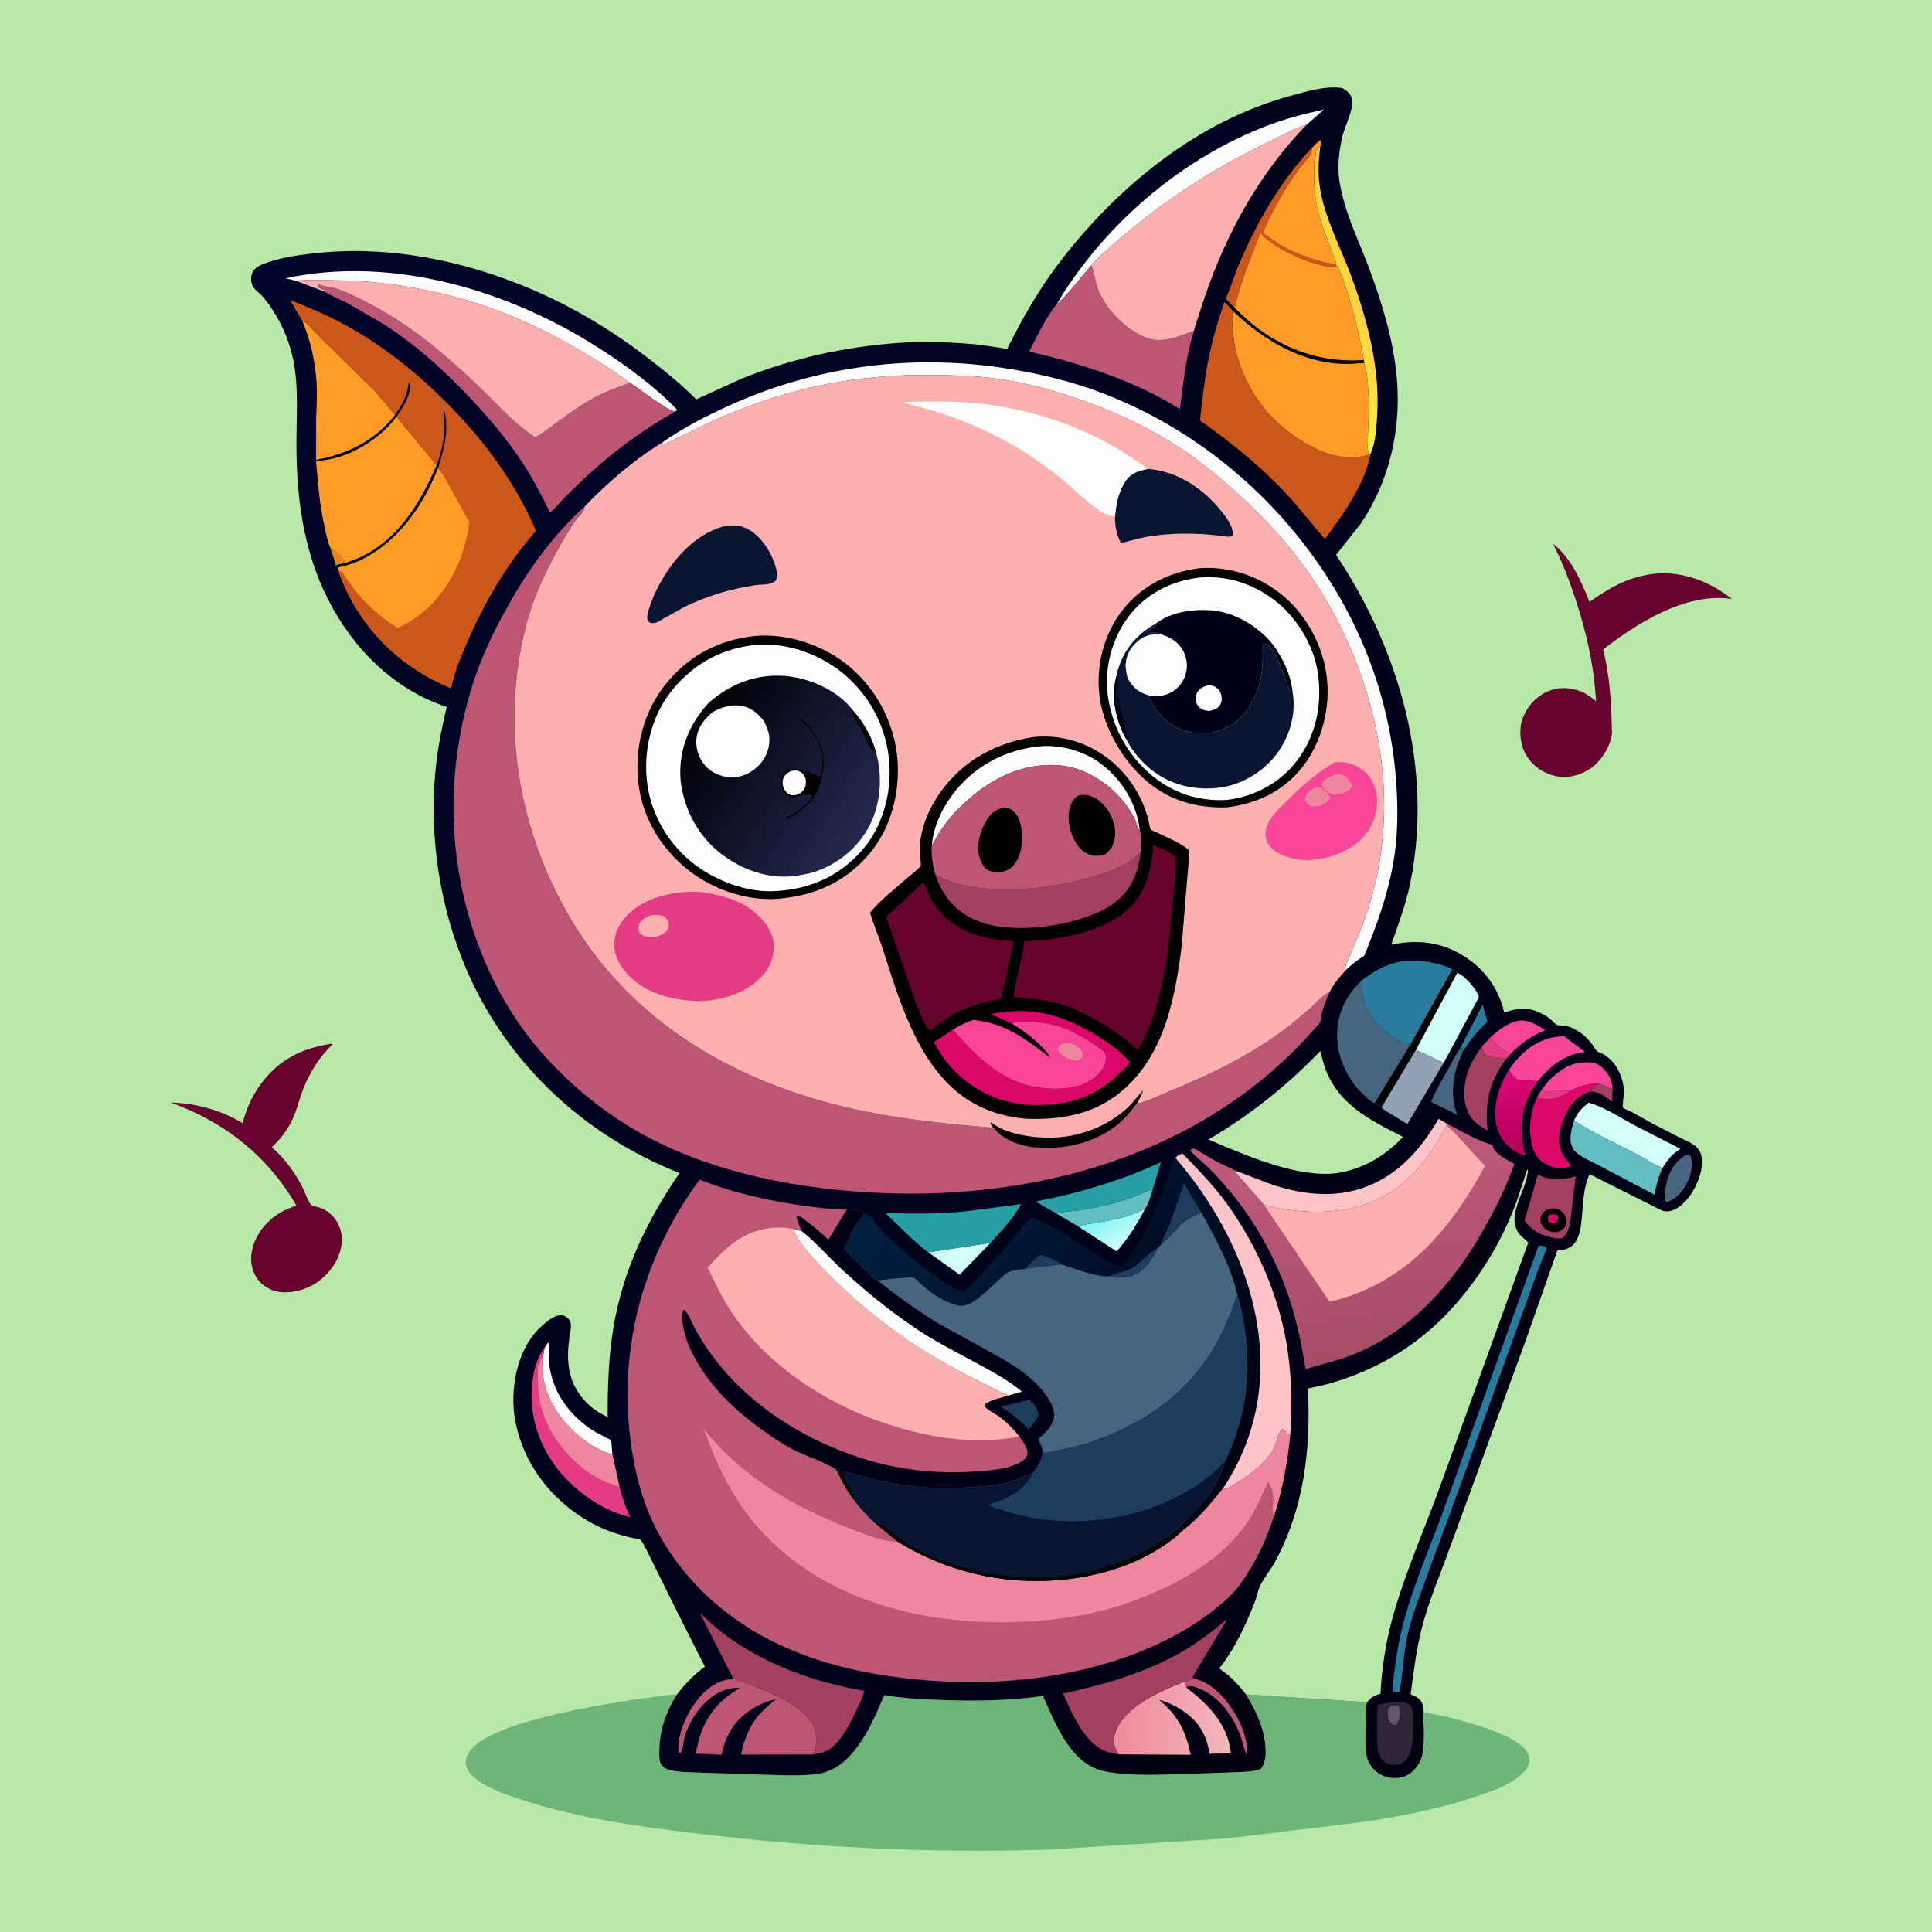 <svg version="1.1" xmlns="http://www.w3.org/2000/svg" style="display: block;" viewBox="0 0 2048 2048" width="1024" height="1024">
<defs>
	<linearGradient id="Gradient1" gradientUnits="userSpaceOnUse" x1="1776.1" y1="1413.01" x2="173.754" y2="446.984">
		<stop class="stop0" offset="0" stop-opacity="1" stop-color="rgb(1,1,17)"/>
		<stop class="stop1" offset="1" stop-opacity="1" stop-color="rgb(2,5,43)"/>
	</linearGradient>
	<linearGradient id="Gradient2" gradientUnits="userSpaceOnUse" x1="1174.88" y1="1286.54" x2="1191.53" y2="1318.57">
		<stop class="stop0" offset="0" stop-opacity="1" stop-color="rgb(129,244,243)"/>
		<stop class="stop1" offset="1" stop-opacity="1" stop-color="rgb(208,255,254)"/>
	</linearGradient>
	<linearGradient id="Gradient3" gradientUnits="userSpaceOnUse" x1="1603.15" y1="1220.63" x2="1606.57" y2="1138.31">
		<stop class="stop0" offset="0" stop-opacity="1" stop-color="rgb(179,0,87)"/>
		<stop class="stop1" offset="1" stop-opacity="1" stop-color="rgb(222,5,119)"/>
	</linearGradient>
	<linearGradient id="Gradient4" gradientUnits="userSpaceOnUse" x1="1400.33" y1="327.4" x2="1446.67" y2="311.6">
		<stop class="stop0" offset="0" stop-opacity="1" stop-color="rgb(255,246,61)"/>
		<stop class="stop1" offset="1" stop-opacity="1" stop-color="rgb(255,200,66)"/>
	</linearGradient>
	<linearGradient id="Gradient5" gradientUnits="userSpaceOnUse" x1="1183.39" y1="1819.55" x2="1303.73" y2="1827">
		<stop class="stop0" offset="0" stop-opacity="1" stop-color="rgb(240,136,156)"/>
		<stop class="stop1" offset="1" stop-opacity="1" stop-color="rgb(243,183,187)"/>
	</linearGradient>
	<linearGradient id="Gradient6" gradientUnits="userSpaceOnUse" x1="1342.01" y1="1519.67" x2="978.163" y2="1213.55">
		<stop class="stop0" offset="0" stop-opacity="1" stop-color="rgb(1,0,16)"/>
		<stop class="stop1" offset="1" stop-opacity="1" stop-color="rgb(1,32,64)"/>
	</linearGradient>
	<linearGradient id="Gradient7" gradientUnits="userSpaceOnUse" x1="1465.6" y1="1435.75" x2="1427.85" y2="1193.47">
		<stop class="stop0" offset="0" stop-opacity="1" stop-color="rgb(165,76,103)"/>
		<stop class="stop1" offset="1" stop-opacity="1" stop-color="rgb(194,91,126)"/>
	</linearGradient>
	<linearGradient id="Gradient8" gradientUnits="userSpaceOnUse" x1="736.59" y1="762.693" x2="917.719" y2="880.898">
		<stop class="stop0" offset="0" stop-opacity="1" stop-color="rgb(0,0,7)"/>
		<stop class="stop1" offset="1" stop-opacity="1" stop-color="rgb(36,41,80)"/>
	</linearGradient>
</defs>
<path transform="translate(0,0)" fill="rgb(184,231,170)" d="M -0 -0 L 2048 0 L 2048 2048 L -0 2048 L -0 -0 z"/>
<path transform="translate(0,0)" fill="rgb(102,2,46)" d="M 350.605 1106.5 C 351.922 1106.56 351.328 1106.33 352.368 1107.23 C 338.888 1120.05 328.594 1136.44 321.68 1153.71 C 318.095 1162.66 315.894 1172.13 312.366 1181.08 C 306.75 1195.33 299.101 1205.71 288.071 1216.16 C 302.184 1228.28 313.371 1243.76 321.584 1260.39 C 323.786 1264.85 326.195 1272.89 329.164 1276.53 C 331.005 1278.79 337.862 1279.5 340.794 1280.72 C 345.72 1282.77 350.352 1286.29 353.803 1290.35 C 359.73 1297.32 363.073 1307.34 362.315 1316.48 C 360.993 1332.43 352.761 1345.54 340.825 1355.77 C 329.283 1365.68 312.264 1371.26 297 1369.65 C 288.541 1368.75 278.57 1363.42 273.467 1356.58 C 267.529 1348.62 265.142 1338.52 266.627 1328.72 L 266.906 1327 C 268.238 1318.48 271.521 1312.3 275.831 1305.01 C 286.552 1290.83 297.433 1283.56 314.138 1277.94 C 283.838 1225.27 237.961 1189.3 181.105 1168.79 C 206.404 1169.19 234.6 1176.88 256.219 1190.04 L 257.23 1190.66 C 261.03 1175.64 266.894 1162.35 276.04 1149.76 C 295.016 1123.65 319.362 1111.34 350.605 1106.5 z"/>
<path transform="translate(0,0)" fill="rgb(102,2,46)" d="M 1646.13 576.441 C 1665.24 590.643 1676.13 616.499 1685.02 637.894 C 1706.13 623.288 1723.76 612.689 1749.5 608.753 C 1758.28 607.411 1768.02 607.344 1776.81 608.644 C 1799.58 612.012 1817.9 620.895 1835.94 634.971 L 1833.38 634.605 C 1785.85 628.677 1735.19 660.646 1699.38 688.512 C 1704.45 708.949 1706.77 729.766 1707.93 750.75 L 1708.79 777 C 1707.47 790.165 1698.92 804.376 1688.62 812.617 C 1678.72 820.542 1665.32 824.893 1652.68 823.254 C 1640.18 821.633 1628.5 814.99 1620.83 804.969 C 1613.13 794.905 1610.36 781.783 1612.11 769.366 C 1613.76 757.618 1621.45 745.844 1630.8 738.703 C 1639.52 732.049 1651.24 728.185 1662.19 729.671 L 1664 729.94 C 1675.85 731.635 1683.03 735.726 1691.84 743.448 C 1689.72 705.675 1681.66 669.739 1669.67 633.902 C 1663.03 614.038 1655.88 595.027 1646.13 576.441 z"/>
<path transform="translate(0,0)" fill="rgb(109,181,121)" d="M 1508.1 1807.44 L 1509.38 1813.75 L 1509.58 1815.5 C 1528.7 1818.07 1547.63 1823.15 1566 1828.94 C 1581.66 1833.88 1599.49 1839.74 1612.32 1850.29 C 1616.94 1854.09 1620.82 1858.7 1621.19 1864.87 C 1621.51 1870.18 1619.01 1874.19 1615.54 1878.01 C 1603.1 1891.71 1581.02 1898.94 1563.87 1904.69 C 1527.03 1917.03 1488.66 1924.43 1450.38 1930.67 L 1302.57 1948.6 L 1112.5 1960.59 C 986.179 1964.76 858.397 1958.31 732.972 1942.92 C 673.019 1935.56 610.19 1926.88 552.712 1907.67 C 535.896 1902.05 514.035 1895.25 500.997 1882.59 C 496.967 1878.68 493.618 1873.76 493.798 1867.97 C 494.005 1861.3 498.107 1855.24 502.918 1850.85 C 537.142 1819.64 671.437 1800.68 717.876 1795.94 C 706.829 1812.54 699.682 1832.54 699.047 1852.57 C 698.905 1857.07 698.49 1862.55 699.5 1866.95 C 700.219 1870.09 702.206 1872.56 704.945 1874.25 C 712.434 1878.86 730.65 1878.5 739.5 1879 L 806.755 1881.16 C 825.092 1881.62 843.691 1882.71 861.976 1881.09 C 880.307 1879.47 893.332 1870.74 904.856 1856.86 C 919.601 1839.09 928.352 1817.93 937.385 1796.94 C 958.97 1800.52 980.598 1801.53 1002.43 1802.24 C 1036.78 1803.37 1071.55 1802.61 1105.63 1797.83 C 1117.68 1824.91 1132.32 1863.26 1162 1874.97 C 1168.39 1877.5 1174.56 1878.53 1181.32 1879.41 C 1210.01 1883.14 1241.1 1880.61 1270.06 1880.07 L 1315.03 1878.44 C 1322.07 1877.93 1329.97 1877.94 1336.5 1875.04 C 1341.25 1869.81 1341.92 1860.9 1341.6 1854.07 C 1340.61 1832.69 1331.66 1814.15 1320.78 1796.19 L 1449.2 1804.41 C 1447.03 1811.54 1447.91 1820.25 1447.89 1827.68 C 1447.86 1839.66 1445.62 1857.34 1451.04 1868.17 C 1454.96 1876.01 1461.58 1881.3 1470 1883.7 C 1476.94 1885.67 1485.95 1885.15 1492.29 1881.5 C 1499.59 1877.3 1505.97 1868.74 1507.64 1860.44 C 1510.81 1844.61 1508.75 1823.68 1508.1 1807.44 z"/>
<path transform="translate(0,0)" fill="url(#Gradient1)" d="M 717.876 1795.94 C 726.54 1784.55 735.753 1775.24 747.172 1766.67 L 719.504 1711.92 L 687.954 1648.28 C 685.27 1643.28 681.903 1634.62 677.64 1631.07 L 676.819 1631.06 C 670.839 1630.9 664.736 1628.88 658.99 1627.32 C 630.28 1619.5 604.268 1602.7 584.122 1580.92 C 559.173 1553.94 542.642 1516.07 544.282 1478.94 C 545.463 1452.21 553.849 1424.1 574.183 1405.65 C 579.031 1401.24 587.75 1394.03 594.631 1394.14 C 597.644 1394.19 600.838 1395.84 602.742 1398.14 C 605.645 1401.65 605.512 1405.71 604.792 1410 C 600.972 1432.77 599.502 1455.37 612.8 1475.75 C 620.701 1487.85 631.065 1496.18 644.144 1502.19 C 644.058 1470.3 645.073 1438.02 650.387 1406.5 C 660.531 1346.33 685.952 1293.32 720.36 1243.51 C 619.941 1203.86 538.279 1128.46 494.997 1028.9 C 466.448 963.22 454.731 888.066 461.639 816.728 C 463.849 793.908 468.307 771.67 473.507 749.37 C 417.016 730.754 373.508 686.777 347.233 634.32 C 320.668 581.283 313.873 523.996 314.268 465.401 C 314.524 427.329 317.839 391.881 303.112 355.607 C 297.222 341.101 289.21 327.28 279.219 315.198 C 275.936 311.226 270.757 308.045 268.172 303.674 C 265.851 299.75 265.665 294.23 267.151 290 C 268.806 285.286 272.983 282.401 277.412 280.534 C 293.682 273.678 313.427 270.759 330.893 268.73 C 410.363 259.499 490.835 275.64 563.944 306.869 C 608.618 325.951 649.938 350.959 688.327 380.657 C 705.357 393.831 722.93 408.009 737.97 423.39 L 786.177 401.388 C 840.277 379.731 895.299 367.561 953.312 363.465 C 981.118 361.502 1009.84 362.753 1037.57 365.371 L 1060.74 368.726 C 1061.76 368.904 1067.12 370.116 1067.49 369.937 C 1068.48 369.455 1068.48 367.968 1068.98 366.985 L 1081.73 342.659 C 1094.65 319.064 1108.88 296.373 1125.42 275.114 C 1186.64 196.387 1269.2 128.892 1366.78 101.937 C 1384.26 97.11 1404.82 90.62 1423.08 93.344 C 1427.76 96.382 1431.78 99.157 1433.15 104.873 C 1435.57 115.053 1425.5 133.859 1423.01 144.5 C 1419.5 159.491 1417.49 176.476 1419.84 191.76 C 1424.88 224.521 1440.16 254.358 1451.62 285.185 C 1465.4 322.234 1477.25 361.233 1480.69 400.8 C 1485.39 454.709 1473.22 509.229 1442.88 554.48 L 1416.3 588.19 C 1483.67 689.178 1519.41 814.351 1495.1 935.283 C 1490.5 958.174 1482.41 979.503 1474.75 1001.46 C 1502.86 995.453 1528.74 998.517 1553.17 1014.38 C 1574.43 1028.17 1588.91 1048.53 1594.5 1073.26 C 1610.66 1068.08 1619.93 1067.03 1635.41 1075.07 C 1638.81 1076.84 1641.66 1078.71 1644.5 1081.27 C 1645.96 1082.58 1648.79 1085.98 1650.45 1086.46 C 1653.1 1087.23 1656.67 1086.81 1659.5 1087.41 C 1665.21 1088.61 1670.91 1091.57 1675.63 1094.93 C 1679.73 1097.86 1683.52 1101.56 1686.65 1105.5 C 1688.53 1107.86 1691.76 1114.3 1694.35 1115.16 C 1703.98 1118.34 1711.59 1126.54 1716.01 1135.5 C 1719.37 1142.3 1721.16 1149.74 1721.52 1157.3 C 1721.64 1160.01 1719.56 1172.88 1720.33 1174.1 C 1720.99 1175.15 1729.65 1178.65 1731.22 1179.5 L 1748.67 1189.4 L 1779 1205.12 C 1786.02 1208.7 1796.04 1211.94 1800.68 1218.62 C 1806.11 1226.44 1804.28 1239.21 1801.34 1247.76 C 1796.83 1260.85 1788.39 1275.43 1775.56 1281.87 C 1771 1284.15 1766.55 1284.89 1761.65 1283.19 L 1685.06 1244.72 C 1678.37 1258.28 1678.22 1276.11 1676.72 1291.12 C 1675.87 1299.58 1675.13 1308.36 1670.56 1315.76 C 1667.94 1320.01 1664.81 1322.48 1660.09 1324.09 C 1657.07 1325.13 1654.02 1325.38 1650.85 1325.56 L 1617.32 1420.9 L 1574.85 1537 L 1533.47 1650.02 C 1524.33 1674.73 1513.99 1699.47 1507.4 1725 C 1501.35 1748.42 1498.51 1772.15 1495.36 1796.08 L 1496.57 1796.59 C 1501.92 1798.89 1505.66 1800.64 1507.8 1806.41 L 1508.1 1807.44 C 1508.75 1823.68 1510.81 1844.61 1507.64 1860.44 C 1505.97 1868.74 1499.59 1877.3 1492.29 1881.5 C 1485.95 1885.15 1476.94 1885.67 1470 1883.7 C 1461.58 1881.3 1454.96 1876.01 1451.04 1868.17 C 1445.62 1857.34 1447.86 1839.66 1447.89 1827.68 C 1447.91 1820.25 1447.03 1811.54 1449.2 1804.41 L 1320.78 1796.19 C 1331.66 1814.15 1340.61 1832.69 1341.6 1854.07 C 1341.92 1860.9 1341.25 1869.81 1336.5 1875.04 C 1329.97 1877.94 1322.07 1877.93 1315.03 1878.44 L 1270.06 1880.07 C 1241.1 1880.61 1210.01 1883.14 1181.32 1879.41 C 1174.56 1878.53 1168.39 1877.5 1162 1874.97 C 1132.32 1863.26 1117.68 1824.91 1105.63 1797.83 C 1071.55 1802.61 1036.78 1803.37 1002.43 1802.24 C 980.598 1801.53 958.97 1800.52 937.385 1796.94 C 928.352 1817.93 919.601 1839.09 904.856 1856.86 C 893.332 1870.74 880.307 1879.47 861.976 1881.09 C 843.691 1882.71 825.092 1881.62 806.755 1881.16 L 739.5 1879 C 730.65 1878.5 712.434 1878.86 704.945 1874.25 C 702.206 1872.56 700.219 1870.09 699.5 1866.95 C 698.49 1862.55 698.905 1857.07 699.047 1852.57 C 699.682 1832.54 706.829 1812.54 717.876 1795.94 z"/>
<path transform="translate(0,0)" fill="rgb(239,133,32)" d="M 350.307 580.929 C 356.25 583.952 362.891 591.019 366.41 596.699 C 362.959 597.006 359.443 598.253 356.094 599.15 L 350.307 580.929 z"/>
<path transform="translate(0,0)" fill="rgb(163,63,95)" d="M 1694.72 1148.09 L 1706.25 1153.13 C 1707.97 1153.96 1707.3 1153.7 1709.37 1153.96 L 1708.9 1168.02 C 1701.38 1162.18 1695.83 1157.46 1685.93 1156.88 L 1686.49 1154.75 C 1689.68 1152.92 1692.08 1150.62 1694.72 1148.09 z"/>
<path transform="translate(0,0)" fill="rgb(42,124,159)" d="M 1547.59 1111.66 L 1571.77 1064.9 L 1576.58 1082.94 C 1570.54 1089.15 1564.42 1095.4 1559.1 1102.24 C 1555.96 1106.28 1553.57 1110.81 1550.49 1114.85 L 1550.19 1113.15 C 1550.2 1112.26 1550.52 1111.39 1550.51 1110.5 L 1549.01 1112.04 L 1547.59 1111.66 z"/>
<path transform="translate(0,0)" fill="rgb(189,86,117)" d="M 1265.82 1779.3 C 1284.53 1783.84 1298.47 1799.03 1308.23 1814.92 C 1316.31 1828.09 1323.15 1844.52 1321.42 1860.21 C 1318.36 1853.45 1317.26 1846.2 1314.65 1839.25 C 1306.59 1817.79 1291.45 1797.48 1269.32 1789.18 C 1265.95 1787.92 1261.97 1786.59 1258.59 1788.07 L 1257.91 1789.1 C 1256.23 1787.26 1256.43 1784.75 1256.09 1782.31 C 1259.31 1781.06 1262.46 1780.11 1265.82 1779.3 z"/>
<path transform="translate(0,0)" fill="rgb(70,101,128)" d="M 1547.59 1111.66 L 1549.01 1112.04 L 1550.51 1110.5 C 1550.52 1111.39 1550.2 1112.26 1550.19 1113.15 L 1550.49 1114.85 C 1549.24 1119.45 1546.68 1123.64 1545.17 1128.2 C 1539.19 1146.29 1538.26 1163.55 1544.6 1181.59 L 1516.99 1168.03 C 1521.99 1155.6 1529.37 1143.57 1535.93 1131.88 C 1539.71 1125.16 1543.02 1117.86 1547.59 1111.66 z"/>
<path transform="translate(0,0)" fill="rgb(70,101,128)" d="M 1786.94 1224.5 L 1790.5 1223.94 L 1792.5 1226.27 C 1793.94 1232.99 1793.53 1240.57 1791.27 1247.08 C 1787.6 1257.66 1780.55 1267.87 1770.5 1273.03 L 1766.5 1274.15 L 1765.14 1273 C 1764.82 1265.51 1765.3 1257.71 1767.45 1250.47 C 1770.64 1239.67 1777.01 1230.04 1786.94 1224.5 z"/>
<path transform="translate(0,0)" fill="rgb(209,254,249)" d="M 984.041 1327.43 L 1049.94 1317.54 L 1017.25 1351.24 L 984.041 1327.43 z"/>
<path transform="translate(0,0)" fill="rgb(249,69,151)" d="M 1581.12 1098.41 C 1589.71 1091.02 1602.95 1080.76 1614.91 1081.84 C 1623.18 1082.59 1631.33 1087.59 1638.08 1092.07 C 1623.6 1097.83 1613.22 1105.21 1602.16 1116.11 C 1599.7 1115.69 1597.26 1115.19 1595.03 1114 C 1589.22 1110.91 1583.01 1104.79 1581.12 1098.41 z"/>
<path transform="translate(0,0)" fill="url(#Gradient2)" d="M 1143.21 1300.22 C 1146.93 1298.17 1152.23 1297.75 1156.41 1297.07 C 1164.67 1295.71 1172.98 1294.51 1181.13 1292.58 C 1186.65 1291.28 1192.38 1290.04 1197.71 1288.11 C 1202.42 1286.41 1206.93 1283.84 1211.74 1282.52 L 1213.45 1282.07 C 1205.67 1297.36 1195.16 1313.72 1183.66 1326.52 L 1143.21 1300.22 z"/>
<path transform="translate(0,0)" fill="rgb(249,69,151)" d="M 1640.72 1146.77 C 1652.29 1135.07 1663.24 1126.37 1680.5 1126.08 C 1689.38 1125.92 1693.78 1126.86 1700.15 1133.33 C 1705.81 1139.08 1708.89 1145.92 1709.37 1153.96 C 1707.3 1153.7 1707.97 1153.96 1706.25 1153.13 L 1694.72 1148.09 C 1683 1149.05 1674.53 1151.28 1664 1156.58 C 1658.65 1155.72 1653.34 1156.04 1647.94 1156.2 C 1641.92 1157.61 1639.51 1158.48 1633.98 1155.59 L 1640.72 1146.77 z"/>
<path transform="translate(0,0)" fill="rgb(99,190,195)" d="M 1119.99 1286.48 C 1127.97 1284.05 1137.1 1284.13 1145.38 1282.78 C 1171.88 1278.46 1195.21 1272.84 1219.48 1260.94 L 1221.7 1261.76 C 1219.55 1268.16 1217.38 1276.6 1213.45 1282.07 L 1211.74 1282.52 C 1206.93 1283.84 1202.42 1286.41 1197.71 1288.11 C 1192.38 1290.04 1186.65 1291.28 1181.13 1292.58 C 1172.98 1294.51 1164.67 1295.71 1156.41 1297.07 C 1152.23 1297.75 1146.93 1298.17 1143.21 1300.22 L 1119.99 1286.48 z"/>
<path transform="translate(0,0)" fill="rgb(252,252,252)" d="M 577.25 1428.84 C 578.602 1426.74 579.589 1424.21 581.876 1423.15 C 582.558 1429.75 581.27 1436.46 581.868 1443.11 C 584.267 1469.77 597.492 1491.96 618.056 1508.78 C 621.932 1511.95 626.037 1514.91 630.345 1517.47 L 643.668 1524.59 C 644.378 1524.95 647.07 1526 647.387 1526.48 C 648.481 1528.13 648.86 1539.38 649.151 1541.92 C 630.12 1536.94 610.968 1521.96 598.484 1507.24 C 581.674 1487.41 573.077 1464.66 575.14 1438.63 C 576.253 1435.38 576.749 1432.22 577.25 1428.84 z"/>
<path transform="translate(0,0)" fill="rgb(205,86,26)" d="M 1308.82 326.4 L 1299.28 316.668 C 1304.72 304.582 1308.47 291.646 1313.69 279.417 C 1332.57 235.235 1357.51 191.59 1390.72 156.618 L 1390.56 158.585 C 1390.42 160.165 1390.42 162.121 1389.58 163.5 C 1386.4 168.744 1380.77 173.9 1377.08 179.086 C 1363.15 198.631 1349.82 221.267 1340.27 243.27 C 1339.24 245.652 1339.1 245.69 1339.99 248.005 L 1341.09 248.632 L 1355.5 258.552 L 1359.99 261.036 L 1366 264.51 L 1375 268.51 L 1377.5 269.51 L 1391.49 274.592 C 1393.84 275.37 1396.14 275.642 1398.5 276.51 C 1401.56 277.637 1404.57 278.078 1407.72 278.793 L 1410.39 279.282 L 1416.16 280.507 L 1417.6 282.305 L 1416.02 282.905 C 1413.82 283.695 1411.71 283.888 1409.53 282.931 C 1407.37 281.981 1404.92 282.365 1402.5 281.49 L 1398.5 280.684 C 1397.01 280.421 1395.91 280.003 1394.5 279.49 C 1391.22 278.291 1387.78 277.922 1384.72 276.179 C 1383.3 275.369 1382.54 275.343 1381.01 274.952 C 1378.85 274.4 1377.01 273.393 1375 272.49 L 1359 264.484 L 1354 261.49 C 1350.39 259.294 1347.36 256.471 1343.82 254.345 C 1340.92 252.599 1338.39 249.447 1336.03 247.02 C 1326.07 273.158 1314.97 299.031 1308.82 326.4 z"/>
<path transform="translate(0,0)" fill="rgb(249,69,151)" d="M 1599.72 1133.87 C 1611.27 1116.99 1626.65 1103.18 1647.4 1099.46 L 1657.57 1098.11 L 1680.25 1115.15 C 1657.57 1117.85 1644.66 1129.27 1630.04 1145.99 C 1622.44 1146.02 1615.37 1145.34 1607.87 1144.13 C 1604.41 1140.88 1601.49 1138.4 1599.72 1133.87 z"/>
<path transform="translate(0,0)" fill="url(#Gradient3)" d="M 1599.72 1133.87 C 1601.49 1138.4 1604.41 1140.88 1607.87 1144.13 C 1615.37 1145.34 1622.44 1146.02 1630.04 1145.99 L 1623.5 1156.27 C 1610.85 1177.63 1611.01 1202.02 1617.04 1225.35 C 1612.92 1223.8 1608.77 1222.19 1605 1219.89 C 1595.84 1214.29 1588.96 1204.45 1586.54 1194.07 C 1581.75 1173.55 1588.6 1151.24 1599.72 1133.87 z"/>
<path transform="translate(0,0)" fill="rgb(49,36,58)" d="M 1476.66 1804.39 L 1481.14 1804.06 C 1486.8 1803.87 1491.7 1804.56 1495.87 1808.5 C 1498.2 1813.39 1497.88 1818.8 1497.89 1824.11 C 1497.9 1834.5 1498.46 1846.57 1495.24 1856.51 C 1493 1863.42 1490.02 1867.15 1483.54 1870.37 L 1478 1870.78 C 1472.93 1870.73 1468.8 1869.26 1465.33 1865.5 C 1458.53 1858.15 1459.84 1847.06 1459.8 1837.79 L 1460.1 1807.4 C 1465.31 1805.56 1471.21 1805.18 1476.66 1804.39 z"/>
<path transform="translate(0,0)" fill="rgb(99,87,105)" d="M 1474.1 1808.5 C 1476.45 1807.89 1479.08 1808.12 1481.5 1808.1 L 1483.5 1810.77 C 1483.97 1817.24 1484.38 1822.49 1480.5 1827.83 C 1478.91 1828.3 1477.93 1829.17 1476.44 1828.14 C 1473.1 1825.83 1471.52 1821.98 1471.22 1818.04 C 1470.91 1814.07 1471.67 1811.51 1474.1 1808.5 z"/>
<path transform="translate(0,0)" fill="rgb(163,63,95)" d="M 1581.12 1098.41 C 1583.01 1104.79 1589.22 1110.91 1595.03 1114 C 1597.26 1115.19 1599.7 1115.69 1602.16 1116.11 L 1597.67 1121.2 C 1579.11 1144.99 1573.55 1168.8 1576.99 1198.4 C 1570.62 1194.93 1564.22 1190.97 1559.79 1185.09 C 1552.89 1175.89 1550.97 1162.91 1552.46 1151.72 L 1552.7 1150 C 1554.85 1134.27 1561.75 1121.42 1571.34 1109.02 L 1581.12 1098.41 z"/>
<path transform="translate(0,0)" fill="rgb(228,59,133)" d="M 1581.12 1098.41 C 1583.01 1104.79 1589.22 1110.91 1595.03 1114 C 1597.26 1115.19 1599.7 1115.69 1602.16 1116.11 L 1597.67 1121.2 C 1591.67 1121.17 1582.36 1121.04 1576.89 1118.45 C 1573.17 1116.69 1572.69 1112.67 1571.34 1109.02 L 1581.12 1098.41 z"/>
<path transform="translate(0,0)" fill="rgb(145,162,180)" d="M 1464.51 1173.82 L 1501.06 1112.68 L 1530.44 1126.52 L 1491.86 1191.59 L 1472.65 1179.8 C 1469.76 1178.02 1466.51 1176.61 1464.51 1173.82 z"/>
<path transform="translate(0,0)" fill="rgb(39,159,167)" d="M 1119.99 1286.48 L 1097.61 1273.69 C 1143.84 1264.72 1187.7 1251.79 1230.5 1232.09 L 1221.7 1261.76 L 1219.48 1260.94 C 1195.21 1272.84 1171.88 1278.46 1145.38 1282.78 C 1137.1 1284.13 1127.97 1284.05 1119.99 1286.48 z"/>
<path transform="translate(0,0)" fill="rgb(163,63,95)" d="M 1630.18 1245.03 C 1644.34 1252.36 1655.53 1250.66 1670.38 1246.97 L 1666.16 1281.01 C 1664.9 1291.37 1665.08 1301.83 1658.5 1310.46 L 1655.59 1312.56 C 1653.13 1312.86 1650.77 1313.02 1648.31 1312.53 C 1634.69 1309.8 1624.09 1305.51 1616.2 1293.65 L 1630.18 1245.03 z"/>
<path transform="translate(0,0)" fill="rgb(0,0,1)" d="M 1641.73 1281.5 C 1643.72 1281.16 1645.99 1280.82 1648 1281.05 C 1651.67 1281.45 1655.86 1283.84 1657.99 1286.85 C 1660.18 1289.96 1660.96 1294.75 1659.86 1298.42 C 1658.62 1302.58 1654.7 1304.39 1651.1 1306.09 C 1648.63 1306.1 1646.02 1306.16 1643.63 1305.48 C 1639.67 1304.36 1635.64 1301.36 1633.92 1297.55 C 1632.66 1294.77 1632.7 1291.4 1633.84 1288.59 C 1635.35 1284.9 1638.28 1283.1 1641.73 1281.5 z"/>
<path transform="translate(0,0)" fill="rgb(219,7,107)" d="M 1643.38 1287.5 C 1644.63 1287.2 1644.1 1287.26 1645.46 1287.22 C 1648.96 1287.1 1648.83 1286.98 1651.5 1289.46 C 1651.93 1293.05 1651.47 1293.07 1649.5 1295.92 C 1646.54 1296.96 1645.38 1296.56 1642.5 1295.72 C 1640.72 1293.31 1640.86 1293.04 1640.86 1290 L 1643.38 1287.5 z"/>
<path transform="translate(0,0)" fill="rgb(209,254,249)" d="M 1668.55 1187.85 C 1672.53 1179.06 1676.55 1174.74 1684.15 1168.87 C 1701.21 1173.8 1718.27 1185.24 1733.99 1193.58 L 1781.24 1217.76 L 1779.75 1218.75 C 1771.73 1224.15 1767.44 1229.94 1762.37 1238.05 C 1753.45 1234.85 1744.19 1228.27 1735.71 1223.8 C 1713.54 1212.12 1689.37 1201.63 1668.55 1187.85 z"/>
<path transform="translate(0,0)" fill="url(#Gradient4)" d="M 1399.5 155.826 C 1397.72 169.773 1396.9 183.401 1398.94 197.369 C 1403.79 230.564 1420.89 261.65 1432.45 292.898 C 1449.29 338.437 1462.77 389.491 1459.92 438.45 C 1459.13 451.995 1458.5 468.738 1452.77 481.172 L 1451.06 480.413 C 1449.27 477.639 1450 471.276 1449.98 467.914 C 1449.91 453.242 1451.5 438.702 1450.97 424 C 1450.54 411.853 1449.74 396.318 1446.29 384.807 L 1445.67 381.582 C 1441.57 357.345 1435.83 333.144 1428.24 309.756 C 1425.27 300.605 1422.4 290.663 1417.6 282.305 L 1416.16 280.507 C 1416.38 276.779 1414.16 272.324 1412.83 268.844 L 1403.3 243.833 C 1400.79 236.72 1398.79 229.343 1396.92 222.035 C 1392.72 205.574 1392.76 189.19 1393.26 172.326 C 1393.36 168.849 1395.21 164.985 1394.89 161.96 L 1394.61 160.5 L 1399.5 155.826 z"/>
<path transform="translate(0,0)" fill="rgb(219,7,107)" d="M 1664 1156.58 C 1674.53 1151.28 1683 1149.05 1694.72 1148.09 C 1692.08 1150.62 1689.68 1152.92 1686.49 1154.75 L 1685.93 1156.88 L 1684.71 1157.25 C 1673.35 1160.86 1665.14 1170.29 1659.85 1180.69 C 1657.66 1184.98 1656.1 1189.35 1654.85 1194 L 1654.32 1195.96 C 1651.6 1206.19 1652.13 1216.66 1657.77 1225.84 C 1659.41 1228.51 1661.46 1230.79 1663.5 1233.15 L 1665.63 1235.68 C 1660.62 1238.73 1653.12 1238.79 1647.5 1237.48 C 1639.63 1235.66 1632.31 1231.04 1628.05 1224.06 C 1624.95 1218.98 1623.68 1213.31 1622.86 1207.5 L 1622.59 1205.78 C 1620.62 1192.3 1622.97 1175.31 1629.42 1163.28 L 1633.98 1155.59 C 1639.51 1158.48 1641.92 1157.61 1647.94 1156.2 C 1653.34 1156.04 1658.65 1155.72 1664 1156.58 z"/>
<path transform="translate(0,0)" fill="rgb(228,59,133)" d="M 1629.42 1163.28 L 1633.98 1155.59 C 1639.51 1158.48 1641.92 1157.61 1647.94 1156.2 C 1653.34 1156.04 1658.65 1155.72 1664 1156.58 C 1656.36 1162.25 1644.84 1166.12 1635.27 1164.58 L 1629.42 1163.28 z"/>
<path transform="translate(0,0)" fill="rgb(99,190,195)" d="M 1668.55 1187.85 C 1689.37 1201.63 1713.54 1212.12 1735.71 1223.8 C 1744.19 1228.27 1753.45 1234.85 1762.37 1238.05 C 1757.93 1247.42 1755.7 1256.24 1753.85 1266.44 L 1693.12 1234.46 C 1685.08 1230.07 1671.56 1225.17 1667.16 1217 C 1662.44 1208.23 1665.8 1196.73 1668.55 1187.85 z"/>
<path transform="translate(0,0)" fill="rgb(209,254,249)" d="M 1539.09 1027.77 C 1541.64 1028.88 1543.19 1029.04 1544.63 1031.49 C 1551.61 1033.29 1561.51 1045.01 1565.1 1051.17 C 1566.22 1053.09 1567.13 1054.87 1567.73 1057.03 L 1530.44 1126.52 L 1501.06 1112.68 L 1464.51 1173.82 C 1462.2 1171.36 1460.2 1170.34 1457.12 1169.02 L 1494.63 1107.7 L 1539.09 1027.77 z"/>
<path transform="translate(0,0)" fill="rgb(0,0,1)" d="M 1539.09 1027.77 C 1541.64 1028.88 1543.19 1029.04 1544.63 1031.49 L 1501.06 1112.68 L 1464.51 1173.82 C 1462.2 1171.36 1460.2 1170.34 1457.12 1169.02 L 1494.63 1107.7 L 1539.09 1027.77 z"/>
<path transform="translate(0,0)" fill="rgb(42,124,159)" d="M 1630.93 1320.5 C 1633.81 1319.7 1635.91 1320.98 1638.5 1322.1 C 1638.78 1322.57 1639.25 1322.96 1639.34 1323.5 C 1639.46 1324.21 1630.19 1346.75 1628.98 1350.12 L 1546.57 1578.52 L 1511.2 1674.45 C 1504.92 1691.92 1497.98 1709.49 1493.4 1727.5 C 1487.91 1749.08 1487.45 1770.54 1483.72 1792.19 L 1483.5 1793.41 C 1480.71 1793.5 1478.33 1794.25 1476.07 1792.5 C 1478.06 1767.76 1481.59 1743 1488.04 1719 C 1500.1 1674.1 1519.84 1631.1 1535.16 1587.23 L 1630.93 1320.5 z"/>
<path transform="translate(0,0)" fill="rgb(39,159,167)" d="M 984.041 1327.43 L 983.929 1327.42 C 970.996 1317.76 959.712 1306.38 948.19 1295.14 C 945.773 1292.78 940.541 1288.77 939.369 1285.84 C 966.949 1286.69 993.808 1286.96 1021.33 1284.31 L 1082.39 1276.4 C 1074.57 1291.03 1061.11 1305.25 1049.94 1317.54 L 984.041 1327.43 z"/>
<path transform="translate(0,0)" fill="rgb(254,196,201)" d="M 1308.1 1240.38 L 1347.84 1255.5 C 1377.27 1265.24 1407.99 1269.73 1438.3 1261.26 C 1477.66 1250.26 1505.31 1220.57 1524.85 1186.01 L 1534.46 1191.48 L 1533.4 1193.17 C 1515.66 1229.34 1487.09 1263.34 1447.81 1276.59 C 1418.56 1286.46 1387.89 1286.08 1357.67 1281.34 C 1351.63 1280.4 1345.9 1278.45 1339.93 1277.37 L 1323.06 1258.01 C 1317.99 1252.28 1312.38 1246.73 1308.1 1240.38 z"/>
<path transform="translate(0,0)" fill="rgb(255,155,38)" d="M 1390.72 156.618 C 1393.5 153.969 1396.78 149.599 1400.5 148.76 C 1400.57 151.252 1400.05 153.422 1399.5 155.826 L 1394.61 160.5 L 1394.89 161.96 C 1395.21 164.985 1393.36 168.849 1393.26 172.326 C 1392.76 189.19 1392.72 205.574 1396.92 222.035 C 1398.79 229.343 1400.79 236.72 1403.3 243.833 L 1412.83 268.844 C 1414.16 272.324 1416.38 276.779 1416.16 280.507 L 1410.39 279.282 L 1407.72 278.793 C 1404.57 278.078 1401.56 277.637 1398.5 276.51 C 1396.14 275.642 1393.84 275.37 1391.49 274.592 L 1377.5 269.51 L 1375 268.51 L 1366 264.51 L 1359.99 261.036 L 1355.5 258.552 L 1341.09 248.632 L 1339.99 248.005 C 1339.1 245.69 1339.24 245.652 1340.27 243.27 C 1349.82 221.267 1363.15 198.631 1377.08 179.086 C 1380.77 173.9 1386.4 168.744 1389.58 163.5 C 1390.42 162.121 1390.42 160.165 1390.56 158.585 L 1390.72 156.618 z"/>
<path transform="translate(0,0)" fill="rgb(252,252,252)" d="M 1120.56 321.743 L 1127.39 310.5 C 1177.66 232.536 1255 167.268 1341.89 133.751 C 1362.1 125.956 1382.32 120.67 1403.43 116.083 L 1384.94 132.324 C 1373.46 135.069 1360.88 142.601 1350.15 147.726 C 1293.66 174.714 1241.7 207.062 1193.73 247.345 C 1180.99 258.041 1167.98 268.76 1156.84 281.152 C 1152.15 286.609 1124.95 320.609 1120.56 321.743 z"/>
<path transform="translate(0,0)" fill="rgb(252,252,252)" d="M 314.131 297.762 L 302.71 295.002 C 416.323 270.569 540.134 307.948 635.959 369.668 C 664.432 388.007 694.55 409.941 717.893 434.501 L 715.996 436.19 C 708.123 436.218 676.702 411.331 667.646 405.65 L 649.929 393.213 C 613.969 369.68 575.89 348.258 535.864 332.423 C 483.539 311.723 428.729 300.585 372.687 297.5 L 335.498 296.821 C 328.447 296.83 321.055 296.317 314.131 297.762 z"/>
<path transform="translate(0,0)" fill="rgb(70,101,128)" d="M 1443.13 1039.73 C 1443.66 1059.74 1448.44 1074.72 1463.5 1088.74 C 1471.72 1096.39 1483.63 1105.01 1494.63 1107.7 L 1457.12 1169.02 C 1453.11 1168.89 1444.35 1159.3 1441.34 1156.17 C 1426.21 1140.44 1416.85 1117.43 1417.4 1095.56 C 1417.95 1073.48 1427.19 1054.75 1443.13 1039.73 z"/>
<path transform="translate(0,0)" fill="rgb(42,124,159)" d="M 1443.13 1039.73 C 1459.88 1026.3 1478.68 1017.16 1500.72 1018.25 C 1511.23 1018.77 1520.57 1020.59 1530.59 1023.74 C 1533.6 1024.68 1536.9 1025.38 1539.09 1027.77 L 1494.63 1107.7 C 1483.63 1105.01 1471.72 1096.39 1463.5 1088.74 C 1448.44 1074.72 1443.66 1059.74 1443.13 1039.73 z"/>
<path transform="translate(0,0)" fill="url(#Gradient5)" d="M 1256.09 1782.31 C 1256.43 1784.75 1256.23 1787.26 1257.91 1789.1 C 1280.43 1806.59 1300.93 1826.96 1304.52 1856.64 L 1304.73 1858.6 L 1282.22 1859.06 C 1279.25 1840.44 1271.82 1826.4 1256.25 1815.15 C 1247.68 1808.95 1238.67 1804.78 1228.57 1801.75 C 1248.61 1818.36 1256.85 1834.82 1262.23 1860.16 L 1185.7 1859.69 L 1182.07 1852.38 C 1179.64 1846.16 1180.91 1839.25 1183.51 1833.32 C 1194.8 1807.45 1231.45 1792.1 1256.09 1782.31 z"/>
<path transform="translate(0,0)" fill="rgb(228,59,133)" d="M 656.667 1575.92 C 659.202 1587.24 663.484 1597.63 667.927 1608.29 C 647.283 1603.26 629.835 1593.43 613.489 1580.07 C 585.976 1557.58 567.532 1526.37 563.974 1490.84 C 562.086 1471.98 564.819 1444.02 577.25 1428.84 C 576.749 1432.22 576.253 1435.38 575.14 1438.63 C 573.077 1464.66 581.674 1487.41 598.484 1507.24 C 610.968 1521.96 630.12 1536.94 649.151 1541.92 L 656.667 1575.92 z"/>
<path transform="translate(0,0)" fill="rgb(238,135,157)" d="M 656.667 1575.92 C 644.145 1572.36 632.58 1567.24 622.055 1559.51 C 596.553 1540.79 575.983 1512.45 571.5 1480.59 C 570.235 1471.6 570.034 1462.5 570.264 1453.44 C 570.298 1452.1 569.948 1448.44 570.441 1447.36 C 570.929 1446.29 572.3 1445.78 572.74 1444.69 C 572.808 1444.52 572.541 1442.26 572.602 1442 C 572.772 1441.27 574.606 1439.34 575.14 1438.63 C 573.077 1464.66 581.674 1487.41 598.484 1507.24 C 610.968 1521.96 630.12 1536.94 649.151 1541.92 L 656.667 1575.92 z"/>
<path transform="translate(0,0)" fill="rgb(163,63,95)" d="M 1185.7 1859.69 C 1180.65 1858.82 1175.78 1858 1171 1856.08 C 1149.99 1847.62 1135.07 1814.69 1127 1795.19 C 1171.39 1785.54 1215.16 1773 1254.72 1749.89 C 1271.31 1740.19 1286.22 1728.51 1300.92 1716.2 L 1264.02 1778 L 1265.82 1779.3 C 1262.46 1780.11 1259.31 1781.06 1256.09 1782.31 C 1231.45 1792.1 1194.8 1807.45 1183.51 1833.32 C 1180.91 1839.25 1179.64 1846.16 1182.07 1852.38 L 1185.7 1859.69 z"/>
<path transform="translate(0,0)" fill="rgb(163,63,95)" d="M 777.616 1779.92 L 741.799 1709.63 C 749.866 1717.18 757.907 1724.91 766.741 1731.57 C 809.914 1764.09 863.144 1783.41 916.097 1792.27 C 915.278 1798.07 911.859 1804.4 909.349 1809.68 C 902.368 1824.37 893.508 1843.94 880.071 1853.67 C 874.53 1857.68 868.656 1858.71 862.094 1859.8 C 865.889 1849.35 866.974 1839.25 861.95 1829 C 849.816 1804.25 802.465 1788.03 777.616 1779.92 z"/>
<path transform="translate(0,0)" fill="rgb(255,155,38)" d="M 320.578 340.294 C 326.122 342.242 333.095 351.445 337.5 355.69 L 396.653 413.708 L 418.798 439.875 C 396.994 467.358 368.968 481.146 335.066 487.435 L 335.101 446.404 C 335.476 432.07 336.542 417.736 335.454 403.404 C 333.764 381.147 328.996 360.902 320.578 340.294 z"/>
<path transform="translate(0,0)" fill="rgb(189,86,117)" d="M 862.094 1859.8 L 785.491 1859.91 C 788.525 1844.77 794.452 1829.4 804.683 1817.62 C 809.974 1811.53 816.401 1806.46 822.612 1801.34 C 812.661 1803.33 803.928 1807.19 795.461 1812.78 C 777.941 1824.36 769.094 1839.96 764.881 1860.12 L 737.386 1858.87 L 740.474 1845.44 C 747.511 1819.89 761.457 1802.52 784.354 1789.44 C 780.261 1788.88 774.027 1789.63 770.081 1790.85 C 748.98 1797.41 732.708 1819.33 726.275 1839.55 C 724.393 1845.47 724.433 1852.7 721.5 1858.07 L 719.5 1857.76 C 719.201 1856.36 719.096 1856.12 719.051 1854.5 C 718.515 1835.36 730.808 1809.98 743.84 1796.61 C 753.399 1786.79 763.585 1780.19 777.616 1779.92 C 802.465 1788.03 849.816 1804.25 861.95 1829 C 866.974 1839.25 865.889 1849.35 862.094 1859.8 z"/>
<path transform="translate(0,0)" fill="rgb(189,86,117)" d="M 1156.84 281.152 L 1157.35 282.391 C 1160.31 289.917 1160.97 298.599 1163.86 306.345 C 1171.61 327.11 1191.73 347.545 1211.86 356.762 C 1229.33 364.764 1245.82 358.134 1262.56 351.768 L 1265.74 350.551 C 1257.15 377.456 1254.43 405.891 1250.73 433.734 C 1202.49 403.277 1146.18 385.548 1090.99 372.69 C 1099.43 355.974 1108.79 336.331 1120.56 321.743 C 1124.95 320.609 1152.15 286.609 1156.84 281.152 z"/>
<path transform="translate(0,0)" fill="rgb(255,155,38)" d="M 1308.82 326.4 C 1314.97 299.031 1326.07 273.158 1336.03 247.02 C 1338.39 249.447 1340.92 252.599 1343.82 254.345 C 1347.36 256.471 1350.39 259.294 1354 261.49 L 1359 264.484 L 1375 272.49 C 1377.01 273.393 1378.85 274.4 1381.01 274.952 C 1382.54 275.343 1383.3 275.369 1384.72 276.179 C 1387.78 277.922 1391.22 278.291 1394.5 279.49 C 1395.91 280.003 1397.01 280.421 1398.5 280.684 L 1402.5 281.49 C 1404.92 282.365 1407.37 281.981 1409.53 282.931 C 1411.71 283.888 1413.82 283.695 1416.02 282.905 L 1417.6 282.305 C 1422.4 290.663 1425.27 300.605 1428.24 309.756 C 1435.83 333.144 1441.57 357.345 1445.67 381.582 L 1437.44 382.031 C 1399.9 382.914 1364.85 371.178 1334.56 348.964 C 1325.35 342.208 1317.07 334.274 1308.82 326.4 z"/>
<path transform="translate(0,0)" fill="rgb(255,155,38)" d="M 420.316 441.633 L 462.781 493.12 C 445.27 534.032 419.958 575.566 376.5 592.994 L 366.41 596.699 C 362.891 591.019 356.25 583.952 350.307 580.929 C 347.066 573.589 345.545 564.832 343.792 557 C 338.754 534.487 337.013 511.862 335.023 488.943 L 345.124 487.62 C 372.13 483.927 403.268 464.645 419.338 442.967 L 420.316 441.633 z"/>
<path transform="translate(0,0)" fill="rgb(255,155,38)" d="M 1307.28 330.086 C 1340.4 361.753 1383.4 386.802 1430.67 385.8 L 1446.29 384.807 C 1449.74 396.318 1450.54 411.853 1450.97 424 C 1451.5 438.702 1449.91 453.242 1449.98 467.914 C 1450 471.276 1449.27 477.639 1451.06 480.413 L 1452.77 481.172 L 1452.77 481.671 L 1450.05 482.331 C 1447.52 483.133 1445.12 483.719 1442.48 484.086 L 1441 484.283 L 1437.91 484.706 C 1410.75 487.417 1382 470.859 1361.79 454.5 C 1354.32 448.458 1346.56 441.039 1340.57 433.514 L 1337.66 429.852 C 1316.73 402.963 1303.12 364.211 1307.28 330.086 z"/>
<path transform="translate(0,0)" fill="rgb(184,231,170)" d="M 1399.53 1114.21 L 1403.66 1129.16 C 1416.85 1169.96 1451.55 1187.04 1487.19 1205.09 C 1468.99 1224.94 1444.81 1239.27 1418.01 1243.39 C 1403.32 1245.65 1387.65 1243.55 1373.19 1240.71 C 1340.81 1233.6 1311.33 1220.82 1280.96 1207.94 C 1324.95 1182.23 1364.17 1150.88 1399.53 1114.21 z"/>
<path transform="translate(0,0)" fill="rgb(189,86,117)" d="M 344.638 309.441 L 343.993 307.326 L 342.716 307.023 C 340.048 306.286 337.938 305.496 336.492 303.062 L 338.062 301.492 L 339.964 302.16 C 343.413 303.355 346.724 304.053 350.335 304.525 C 361.139 305.938 375.898 313.974 385.853 318.907 C 433.967 342.743 473.205 376.562 511.592 413.54 C 526.388 427.793 539.925 443.369 556.457 455.665 C 559.079 457.616 564.651 462.725 567.653 463.151 C 568.561 463.28 573.02 460.299 574.053 459.575 C 593.874 445.666 611.578 430.838 633.356 419.718 C 639.902 416.376 646.507 413.521 653.409 410.992 C 658.126 409.263 663.263 408.111 667.646 405.65 C 676.702 411.331 708.123 436.218 715.996 436.19 C 679.741 456.421 647.045 481.062 616.807 509.432 L 596.679 529.245 C 592.475 533.679 588.022 539.816 583.015 543.231 C 574.23 525.282 565.146 507.739 554.172 491 C 536.132 463.485 514.649 438.684 491.859 415.052 C 466.37 388.619 438.017 363.705 407.035 343.828 L 368.224 321.276 C 360.488 317.283 351.9 314.185 344.638 309.441 z"/>
<path transform="translate(0,0)" fill="rgb(205,86,26)" d="M 1452.77 481.671 C 1446.41 514.154 1423.69 545.225 1404.46 571.469 L 1369.35 529.69 C 1340.33 497.724 1307.36 470.418 1271.99 445.807 C 1274.43 424.835 1276.56 403.892 1280.59 383.138 C 1284.71 361.922 1290.87 340.89 1297.74 320.413 C 1301.29 322.931 1304.3 326.889 1307.28 330.086 C 1303.12 364.211 1316.73 402.963 1337.66 429.852 L 1340.57 433.514 C 1346.56 441.039 1354.32 448.458 1361.79 454.5 C 1382 470.859 1410.75 487.417 1437.91 484.706 L 1441 484.283 L 1442.48 484.086 C 1445.12 483.719 1447.52 483.133 1450.05 482.331 L 1452.77 481.671 z"/>
<path transform="translate(0,0)" fill="rgb(252,252,252)" d="M 701.255 469.679 C 722.784 454.281 747.236 441.648 771.271 430.672 C 866.103 387.364 968.805 374.317 1071.56 391.298 C 1103.06 396.504 1134.97 404.197 1164.93 415.367 C 1257.37 449.831 1337.06 512.639 1394.27 592.875 C 1444.2 662.896 1474.06 743.549 1480.08 829.467 C 1482.02 857.206 1481.92 885.539 1477.23 913.016 C 1471.16 948.612 1459.73 979.996 1446.12 1013.23 C 1438.73 1017.69 1432.59 1022.7 1426.32 1028.61 L 1425.7 1027.59 C 1426.05 1023.48 1428.43 1019.31 1429.95 1015.46 L 1443.51 982.83 C 1482.09 882.741 1471.29 775.201 1427.81 678.679 C 1399.96 616.85 1359.9 565.613 1309.35 520.857 C 1291.3 504.874 1272.51 489.325 1252.45 475.911 C 1223.67 456.673 1191.22 440.89 1158.9 428.639 C 1128.73 417.204 1096.17 407.614 1064.26 402.486 C 1043.24 399.109 1021.36 398.181 1000.09 397.624 C 935.667 395.936 872.495 403.576 811.321 424.411 C 791.382 431.202 771.611 438.796 752.477 447.614 L 710.91 467.807 C 707.256 469.431 705.137 471.151 701.255 469.679 z"/>
<path transform="translate(0,0)" fill="rgb(254,175,175)" d="M 314.131 297.762 C 321.055 296.317 328.447 296.83 335.498 296.821 L 372.687 297.5 C 428.729 300.585 483.539 311.723 535.864 332.423 C 575.89 348.258 613.969 369.68 649.929 393.213 L 667.646 405.65 C 663.263 408.111 658.126 409.263 653.409 410.992 C 646.507 413.521 639.902 416.376 633.356 419.718 C 611.578 430.838 593.874 445.666 574.053 459.575 C 573.02 460.299 568.561 463.28 567.653 463.151 C 564.651 462.725 559.079 457.616 556.457 455.665 C 539.925 443.369 526.388 427.793 511.592 413.54 C 473.205 376.562 433.967 342.743 385.853 318.907 C 375.898 313.974 361.139 305.938 350.335 304.525 C 346.724 304.053 343.413 303.355 339.964 302.16 L 338.062 301.492 L 336.492 303.062 C 337.938 305.496 340.048 306.286 342.716 307.023 L 343.993 307.326 L 344.638 309.441 L 314.131 297.762 z"/>
<path transform="translate(0,0)" fill="rgb(254,175,175)" d="M 1156.84 281.152 C 1167.98 268.76 1180.99 258.041 1193.73 247.345 C 1241.7 207.062 1293.66 174.714 1350.15 147.726 C 1360.88 142.601 1373.46 135.069 1384.94 132.324 C 1334.71 184.208 1300.39 246.548 1277.1 314.646 L 1268.84 340 C 1267.84 343.221 1266.15 347.236 1265.74 350.551 L 1262.56 351.768 C 1245.82 358.134 1229.33 364.764 1211.86 356.762 C 1191.73 347.545 1171.61 327.11 1163.86 306.345 C 1160.97 298.599 1160.31 289.917 1157.35 282.391 L 1156.84 281.152 z"/>
<path transform="translate(0,0)" fill="url(#Gradient6)" d="M 1246.04 1227.45 C 1248.06 1224.51 1250.27 1224.12 1253.5 1222.72 C 1267.68 1237.48 1282.08 1252.07 1294.65 1268.27 C 1326.94 1309.89 1351.57 1362.96 1361.98 1414.5 C 1367.88 1443.72 1369.51 1474.14 1368.84 1503.88 L 1367.65 1521.15 L 1365.13 1520.9 L 1364.42 1519.91 C 1362.78 1517.66 1361.72 1515.85 1359 1514.84 C 1354.27 1520.48 1353.05 1530.98 1348.97 1537.76 C 1340.29 1552.2 1323.17 1564.48 1309 1573.16 C 1306.17 1574.89 1302.38 1577.78 1299.02 1578.15 C 1297.99 1578.27 1297.29 1578.11 1296.31 1577.96 C 1284.06 1593.06 1270.28 1610.36 1254.37 1621.8 L 1252.99 1620.55 C 1250.83 1622.77 1249.4 1624.2 1246.75 1625.75 C 1244.96 1626.8 1243.78 1628.55 1241.75 1629.75 L 1239 1632 L 1233 1636 L 1232.25 1635.25 L 1232.8 1634.15 C 1233.47 1632.79 1233.28 1633.36 1233.56 1632.24 C 1259.79 1611.57 1289.99 1582.46 1298.55 1549.03 C 1325.83 1493.46 1328.67 1432.18 1311.83 1372.83 C 1304.35 1341.61 1289.23 1313.55 1273.68 1285.75 C 1268.84 1287.28 1264.81 1289.3 1260.5 1291.9 L 1259.06 1292.76 C 1248.32 1299.45 1241.43 1311.54 1231.15 1318.66 L 1227.95 1322.36 C 1218.45 1327.48 1210.92 1337.55 1201.5 1343.62 C 1193.89 1348.53 1183.56 1349.63 1175.19 1353.05 C 1158.26 1352.65 1141.32 1345.36 1125.39 1340.28 L 1087.41 1344.84 C 1081.89 1345.8 1074.14 1346.25 1069.06 1348.5 C 1064.85 1350.37 1060.48 1355.34 1056.95 1358.46 C 1047.96 1366.42 1033.98 1381.25 1022.26 1383.86 C 1013.15 1385.89 996.114 1376.42 988.822 1371.25 C 984.007 1367.83 979.532 1364.08 975.161 1360.12 C 973.379 1358.5 970.979 1355.58 968.905 1354.47 C 965.886 1352.86 935.691 1356.77 930.03 1357.29 C 926.747 1356.3 922.344 1351.62 919.831 1349.19 L 894.72 1323.97 C 900.518 1310.81 906.221 1297.12 916.13 1286.45 C 917.634 1287.33 920.375 1287.51 921.5 1288.35 C 923.349 1289.74 925.411 1293.44 926.861 1295.33 C 930.343 1299.86 934.101 1303.97 938.161 1307.99 C 954.182 1323.86 971.143 1338.3 989.462 1351.45 C 999.947 1358.97 1008.45 1365.58 1021.06 1368.96 C 1027.6 1364.74 1033.07 1358.34 1038.46 1352.74 L 1074.24 1312.47 C 1080.55 1304.99 1086.28 1297.1 1093.3 1290.23 C 1097.35 1290.78 1102.27 1293.93 1105.99 1295.75 C 1129.17 1307.11 1149.19 1321.68 1170.99 1335.19 C 1176.3 1338.47 1182.26 1341 1187.9 1343.66 C 1210.16 1318.76 1223.52 1286.47 1235.1 1255.63 C 1237.07 1250.39 1239.26 1244.86 1240.82 1239.5 C 1241.6 1236.8 1241.9 1233.83 1243.51 1231.46 L 1246.04 1227.45 z"/>
<path transform="translate(0,0)" fill="rgb(28,61,94)" d="M 1087.41 1344.84 C 1091.38 1339.22 1097.17 1334.71 1102.26 1330.14 C 1109.61 1332.13 1119.48 1335.53 1125.39 1340.28 L 1087.41 1344.84 z"/>
<path transform="translate(0,0)" fill="rgb(28,61,94)" d="M 1231.15 1318.66 C 1233.05 1311.04 1237.9 1303.29 1240.74 1295.81 L 1255.04 1254.52 L 1273.68 1285.75 C 1268.84 1287.28 1264.81 1289.3 1260.5 1291.9 L 1259.06 1292.76 C 1248.32 1299.45 1241.43 1311.54 1231.15 1318.66 z"/>
<path transform="translate(0,0)" fill="rgb(254,196,201)" d="M 1246.04 1227.45 C 1248.06 1224.51 1250.27 1224.12 1253.5 1222.72 C 1267.68 1237.48 1282.08 1252.07 1294.65 1268.27 C 1326.94 1309.89 1351.57 1362.96 1361.98 1414.5 C 1367.88 1443.72 1369.51 1474.14 1368.84 1503.88 L 1367.65 1521.15 L 1365.13 1520.9 L 1364.42 1519.91 C 1362.78 1517.66 1361.72 1515.85 1359 1514.84 C 1354.27 1520.48 1353.05 1530.98 1348.97 1537.76 C 1340.29 1552.2 1323.17 1564.48 1309 1573.16 C 1306.17 1574.89 1302.38 1577.78 1299.02 1578.15 C 1297.99 1578.27 1297.29 1578.11 1296.31 1577.96 C 1319 1543.96 1332.44 1505.55 1335.46 1464.74 C 1341.88 1377.88 1301.64 1292.04 1246.04 1227.45 z"/>
<path transform="translate(0,0)" fill="url(#Gradient7)" d="M 1534.46 1191.48 C 1550.01 1199.74 1565.23 1208.61 1582.12 1213.84 C 1582.54 1214.94 1582.81 1216.07 1583.19 1217.15 C 1585.03 1222.39 1595.31 1228.42 1600.13 1230.97 C 1600.93 1231.38 1604.9 1233.08 1605.25 1233.56 C 1605.51 1233.92 1603.29 1239.08 1602.62 1240.91 C 1596.02 1258.9 1587.5 1275.97 1578.51 1292.86 C 1548.08 1350 1504.63 1403.82 1444.59 1431.56 C 1424.65 1440.77 1404.93 1445.28 1384.01 1451.23 C 1379.86 1426.62 1375.22 1402.65 1367.5 1378.83 C 1353.79 1336.56 1331.3 1295.39 1302.6 1261.43 C 1295.21 1252.69 1287.35 1243.82 1279.09 1235.9 C 1273.53 1230.57 1266.39 1225.58 1261.74 1219.5 C 1263.46 1217.59 1263.59 1218.01 1266 1217.65 C 1275.74 1222.7 1284.55 1229.07 1294.56 1233.84 C 1296.55 1234.79 1307.49 1239.19 1308.1 1240.38 C 1312.38 1246.73 1317.99 1252.28 1323.06 1258.01 L 1339.93 1277.37 C 1345.9 1278.45 1351.63 1280.4 1357.67 1281.34 C 1387.89 1286.08 1418.56 1286.46 1447.81 1276.59 C 1487.09 1263.34 1515.66 1229.34 1533.4 1193.17 L 1534.46 1191.48 z"/>
<path transform="translate(0,0)" fill="rgb(254,175,175)" d="M 1339.93 1277.37 C 1345.9 1278.45 1351.63 1280.4 1357.67 1281.34 C 1387.89 1286.08 1418.56 1286.46 1447.81 1276.59 C 1487.09 1263.34 1515.66 1229.34 1533.4 1193.17 C 1548.29 1205.76 1560.25 1222.05 1574.22 1235.74 C 1539.28 1300.5 1494.34 1355.47 1421 1376.96 L 1409.41 1379.92 L 1339.93 1277.37 z"/>
<path transform="translate(0,0)" fill="rgb(205,86,26)" d="M 320.578 340.294 L 319.62 338.893 L 307.482 317.978 C 329.702 326.829 351.398 335.998 372.203 347.917 C 409.166 369.095 442.752 396.139 472.811 426.223 C 511.939 465.385 545.553 510.113 567.489 561.235 L 568.106 562.681 C 536.629 598.556 512.677 640.095 493.952 683.869 C 487.761 698.341 481.033 714.247 478.37 729.818 C 425.646 708.234 385.248 669.487 362.948 616.797 C 361.423 613.193 359.47 608.907 358.914 605.037 C 358.148 603.281 357.844 603.448 358.439 601.5 C 365.458 599.929 372.325 598.298 378.923 595.371 C 419.857 577.211 448.39 537.294 464.228 496.638 C 471.111 474.356 476.541 455.975 470.333 432.44 C 469.759 438.383 470.81 445.025 470.923 451.053 C 471.2 465.918 468.019 479.311 462.781 493.12 L 420.316 441.633 C 427.041 432.322 435.51 418.914 434.94 407 L 433.5 405.728 C 432.854 407.778 433.005 406.953 432.78 408.687 C 431.288 420.194 425.279 430.498 418.798 439.875 L 396.653 413.708 L 337.5 355.69 C 333.095 351.445 326.122 342.242 320.578 340.294 z"/>
<path transform="translate(0,0)" fill="rgb(255,155,38)" d="M 464.228 496.638 C 469.271 501.088 471.75 507.365 475.1 513.083 L 497.457 553.374 C 492.678 592.141 475.482 627.935 444.392 652.19 C 437.233 657.775 429.658 661.635 421.666 665.813 C 407.541 656.648 395.76 647.183 384.181 634.851 C 378.385 628.68 373.426 621.867 368.495 615.005 C 366.876 612.753 364.063 607.444 362.019 605.92 C 361.157 605.277 359.949 605.332 358.914 605.037 C 358.148 603.281 357.844 603.448 358.439 601.5 C 365.458 599.929 372.325 598.298 378.923 595.371 C 419.857 577.211 448.39 537.294 464.228 496.638 z"/>
<path transform="translate(0,0)" fill="rgb(70,101,128)" d="M 1231.15 1318.66 C 1241.43 1311.54 1248.32 1299.45 1259.06 1292.76 L 1260.5 1291.9 C 1264.81 1289.3 1268.84 1287.28 1273.68 1285.75 C 1289.23 1313.55 1304.35 1341.61 1311.83 1372.83 L 1311.12 1374.18 C 1309.02 1378.32 1307.96 1383.12 1306.26 1387.47 C 1302.24 1397.75 1297.92 1407.89 1292.89 1417.72 C 1264.87 1472.46 1217.28 1507.22 1160.05 1527.34 C 1142.64 1533.46 1125.1 1536.93 1107 1540.27 L 1105.6 1539.28 C 1104.63 1534.53 1103.39 1531.15 1101.04 1526.96 L 1100.33 1525.71 L 1109.93 1516.52 C 1114.2 1511.48 1118.05 1505.05 1117.41 1498.21 C 1116.78 1491.56 1112.91 1484.9 1109.17 1479.49 C 1097.87 1463.13 1081.27 1451.52 1064.42 1441.45 L 994.785 1402.98 C 972.206 1389.23 950.83 1373.58 930.03 1357.29 C 935.691 1356.77 965.886 1352.86 968.905 1354.47 C 970.979 1355.58 973.379 1358.5 975.161 1360.12 C 979.532 1364.08 984.007 1367.83 988.822 1371.25 C 996.114 1376.42 1013.15 1385.89 1022.26 1383.86 C 1033.98 1381.25 1047.96 1366.42 1056.95 1358.46 C 1060.48 1355.34 1064.85 1350.37 1069.06 1348.5 C 1074.14 1346.25 1081.89 1345.8 1087.41 1344.84 L 1125.39 1340.28 C 1141.32 1345.36 1158.26 1352.65 1175.19 1353.05 C 1183.56 1349.63 1193.89 1348.53 1201.5 1343.62 C 1210.92 1337.55 1218.45 1327.48 1227.95 1322.36 L 1231.15 1318.66 z"/>
<path transform="translate(0,0)" fill="rgb(28,61,94)" d="M 1175.19 1353.05 C 1183.56 1349.63 1193.89 1348.53 1201.5 1343.62 C 1210.92 1337.55 1218.45 1327.48 1227.95 1322.36 C 1222.82 1333.68 1214.04 1347.13 1202 1351.86 C 1194.62 1354.76 1182.84 1354.89 1175.19 1353.05 z"/>
<path transform="translate(0,0)" fill="rgb(184,231,170)" d="M 1320.78 1796.19 C 1315.5 1789.42 1310.08 1783.05 1303.67 1777.3 C 1300.12 1774.12 1296.04 1771.64 1292.51 1768.44 C 1308.95 1747.75 1320.46 1722.69 1330.1 1698.22 C 1332.19 1692.91 1333.2 1686.73 1335.5 1681.68 C 1339.45 1673 1346.42 1664.94 1351.11 1656.47 C 1364.36 1632.53 1373.54 1606.38 1379.25 1579.62 C 1386.55 1545.39 1388.22 1510.39 1386.53 1475.5 C 1386.52 1475.28 1386.43 1472.13 1386.49 1472.05 C 1386.89 1471.56 1398.5 1469.32 1400.3 1468.89 C 1416.27 1465.12 1431.91 1459.63 1446.96 1453.09 C 1477.53 1439.8 1506.53 1420.1 1530.02 1396.43 C 1563.84 1362.32 1590.7 1319.51 1607.39 1274.47 L 1616.38 1247.54 C 1617.04 1245.45 1617.96 1240.71 1619.65 1239.5 C 1619.29 1262.27 1593.74 1289.9 1612.04 1309.79 L 1620.04 1317.12 L 1527.62 1572.68 C 1510.28 1620.85 1488.44 1668.97 1475.23 1718.41 C 1468.69 1742.9 1464.63 1769.94 1463.41 1795.31 L 1462.12 1795.73 C 1456.24 1797.68 1453.06 1799.59 1449.2 1804.41 L 1320.78 1796.19 z"/>
<path transform="translate(0,0)" fill="rgb(189,86,117)" d="M 1409.34 1051.71 C 1405.16 1061.63 1400.96 1071.7 1399.7 1082.48 C 1399.4 1085.07 1394.64 1089.2 1392.83 1091.23 C 1382.77 1102.52 1372.51 1113.43 1361.46 1123.75 C 1247.97 1229.79 1091.39 1270.17 939.043 1264.8 C 850.769 1261.68 755.539 1244.29 678.024 1200.64 C 641.244 1179.92 608.837 1153.44 580.168 1122.5 C 510.473 1047.29 476.501 938.943 481.118 837.376 C 483.194 791.714 493.119 743.34 509.923 700.857 C 518.453 679.296 529.451 658.217 540.87 638.056 C 561.909 600.91 587.969 565.694 619.696 536.964 L 619.435 538.845 C 618.643 543.081 613.649 547.162 611.055 550.565 C 607.344 555.436 604.123 560.785 600.922 566 C 591.078 582.037 582.272 599.119 574.387 616.204 C 560.516 646.258 552.162 680.029 548.215 712.802 C 537.29 803.525 558.384 894.829 604.544 973.316 C 666.028 1077.86 767.923 1140.55 883.503 1170.41 C 938.815 1184.69 994.584 1190.76 1051.38 1195.36 L 1051.93 1194.14 C 1054.48 1196.98 1057.09 1200.06 1060.08 1202.43 C 1078.23 1216.8 1103.51 1218.51 1125.62 1215.94 C 1148.1 1213.32 1171.19 1204.48 1188.15 1189.19 C 1194.54 1183.42 1199.85 1176.45 1205.18 1169.72 C 1215.54 1167.98 1226.51 1162.1 1236.28 1158.14 C 1283.25 1139.08 1326.85 1118.22 1367.13 1087.06 L 1389.02 1068.64 C 1395.07 1063.05 1401.75 1055.05 1409.34 1051.71 z"/>
<path transform="translate(0,0)" fill="rgb(189,86,117)" d="M 1350.44 1606.98 C 1342.35 1632.75 1331.02 1656.58 1315.21 1678.56 C 1306.73 1690.34 1295.58 1699.9 1284.13 1708.71 C 1236.71 1745.18 1174.54 1766.66 1115.89 1776.21 C 1065.67 1784.39 1014.27 1785.04 963.727 1779.49 C 897.13 1772.17 831.647 1754.28 776.791 1714.32 C 737.424 1685.64 705.449 1647.29 686.98 1601.97 C 678.175 1580.37 672.792 1557.04 669.368 1534 C 654.288 1432.54 680.931 1332.69 741.586 1250.49 C 778.249 1264.99 818.274 1273.78 857.321 1278.81 C 870.173 1280.46 883.712 1282.38 896.667 1282.15 L 897.619 1282.12 C 903.444 1281.6 907.885 1282.59 913.5 1284 L 916.13 1286.45 C 906.221 1297.12 900.518 1310.81 894.72 1323.97 L 919.831 1349.19 C 922.344 1351.62 926.747 1356.3 930.03 1357.29 C 950.83 1373.58 972.206 1389.23 994.785 1402.98 L 1064.42 1441.45 C 1081.27 1451.52 1097.87 1463.13 1109.17 1479.49 C 1112.91 1484.9 1116.78 1491.56 1117.41 1498.21 C 1118.05 1505.05 1114.2 1511.48 1109.93 1516.52 L 1100.33 1525.71 L 1101.04 1526.96 C 1103.39 1531.15 1104.63 1534.53 1105.6 1539.28 L 1107 1540.27 C 1125.1 1536.93 1142.64 1533.46 1160.05 1527.34 C 1217.28 1507.22 1264.87 1472.46 1292.89 1417.72 C 1297.92 1407.89 1302.24 1397.75 1306.26 1387.47 C 1307.96 1383.12 1309.02 1378.32 1311.12 1374.18 L 1311.83 1372.83 C 1328.67 1432.18 1325.83 1493.46 1298.55 1549.03 C 1289.99 1582.46 1259.79 1611.57 1233.56 1632.24 C 1233.28 1633.36 1233.47 1632.79 1232.8 1634.15 L 1232.25 1635.25 L 1233 1636 L 1239 1632 L 1241.75 1629.75 C 1243.78 1628.55 1244.96 1626.8 1246.75 1625.75 C 1249.4 1624.2 1250.83 1622.77 1252.99 1620.55 L 1254.37 1621.8 C 1270.28 1610.36 1284.06 1593.06 1296.31 1577.96 C 1297.29 1578.11 1297.99 1578.27 1299.02 1578.15 C 1302.38 1577.78 1306.17 1574.89 1309 1573.16 C 1323.17 1564.48 1340.29 1552.2 1348.97 1537.76 C 1353.05 1530.98 1354.27 1520.48 1359 1514.84 C 1361.72 1515.85 1362.78 1517.66 1364.42 1519.91 L 1365.13 1520.9 L 1367.65 1521.15 C 1364.66 1551.04 1359.61 1578.37 1350.44 1606.98 z"/>
<path transform="translate(0,0)" fill="rgb(0,0,1)" d="M 887.271 1559.05 L 889.657 1558.42 C 891.476 1559.6 893.257 1560.69 894.874 1562.15 C 896.371 1566.11 897.823 1570.17 899.756 1573.95 C 902.565 1579.44 906.455 1584.41 905.849 1590.89 C 898.227 1581.35 892.102 1570.23 887.271 1559.05 z"/>
<path transform="translate(0,0)" fill="rgb(0,0,20)" d="M 897.619 1282.12 C 903.444 1281.6 907.885 1282.59 913.5 1284 L 916.13 1286.45 C 906.221 1297.12 900.518 1310.81 894.72 1323.97 L 919.831 1349.19 C 922.344 1351.62 926.747 1356.3 930.03 1357.29 C 950.83 1373.58 972.206 1389.23 994.785 1402.98 L 1064.42 1441.45 C 1081.27 1451.52 1097.87 1463.13 1109.17 1479.49 C 1112.91 1484.9 1116.78 1491.56 1117.41 1498.21 C 1118.05 1505.05 1114.2 1511.48 1109.93 1516.52 L 1100.33 1525.71 L 1101.04 1526.96 C 1103.39 1531.15 1104.63 1534.53 1105.6 1539.28 C 1104.07 1547.85 1100.35 1554.48 1094.81 1561.15 C 1086.45 1564.37 1078.99 1568.5 1070.27 1570.9 C 1057.13 1574.52 1043.54 1575.48 1030 1576.4 C 1004 1578.16 978.784 1577.72 952.986 1573.6 C 933.86 1570.55 915.167 1565.32 896.529 1560.15 L 894.874 1562.15 C 893.257 1560.69 891.476 1559.6 889.657 1558.42 L 887.271 1559.05 C 883.534 1553.42 849.617 1541.34 841.442 1537.02 C 830.862 1531.43 820.981 1525.03 811.221 1518.12 C 782.886 1498.07 758.821 1476.33 740.557 1446.44 C 733.257 1434.49 726.664 1420.8 724.375 1406.88 C 723.496 1401.54 721.645 1392.83 725 1388.18 C 728.766 1390.16 734.132 1403.65 736.486 1407.97 C 740.691 1415.67 745.263 1423.27 750.247 1430.5 C 788.392 1485.85 848.678 1524.79 911.913 1545.34 C 953.887 1558.98 998.288 1563.25 1042.14 1559.21 C 1055.03 1558.02 1069.58 1556.69 1081.12 1550.28 C 1084.53 1548.39 1088.29 1545.59 1089.07 1541.51 C 1090.22 1535.54 1083.82 1527.29 1080.47 1522.58 C 1073.91 1514.69 1067 1507.53 1058.7 1501.44 C 1053.95 1497.96 1047.53 1495.45 1043.77 1491 L 1044.09 1488.5 C 1049.77 1483.74 1062.3 1481.48 1069.38 1479.17 C 1058.15 1474.99 1047.8 1468.8 1037.03 1463.6 C 976.755 1434.47 923.61 1396.97 876.664 1349.16 C 864.099 1336.36 849.309 1321 841.5 1304.71 L 842.733 1303.37 L 850.028 1305.09 C 847.327 1300.27 845.885 1295.25 844.31 1290 L 845.348 1288.5 C 848.647 1289.25 851.998 1292.27 854.719 1294.27 C 863.03 1300.4 870.558 1307.03 878.068 1314.08 L 897.619 1282.12 z"/>
<path transform="translate(0,0)" fill="rgb(28,61,94)" d="M 1088.58 1484.32 C 1090.88 1484.2 1091.24 1484.13 1093.11 1485.67 C 1097.2 1489.06 1100.29 1494.24 1100.92 1499.5 C 1099.12 1505.58 1094.22 1510.63 1090.32 1515.52 L 1084.16 1508.94 C 1076.54 1502.28 1069.33 1496.46 1060.67 1491.16 L 1088.58 1484.32 z"/>
<path transform="translate(0,0)" fill="rgb(252,252,252)" d="M 842.733 1303.37 L 850.028 1305.09 L 850.862 1305.76 C 865.088 1317.32 877.532 1331.57 890.909 1344.15 C 914.542 1366.36 940.27 1387.26 966.953 1405.68 C 989.515 1421.25 1013.54 1433.2 1037.55 1446.25 C 1053.29 1454.81 1069.42 1463.61 1083.23 1475.11 L 1069.38 1479.17 C 1058.15 1474.99 1047.8 1468.8 1037.03 1463.6 C 976.755 1434.47 923.61 1396.97 876.664 1349.16 C 864.099 1336.36 849.309 1321 841.5 1304.71 L 842.733 1303.37 z"/>
<path transform="translate(0,0)" fill="rgb(254,175,175)" d="M 1080.47 1522.58 C 1075.08 1524.13 1069.55 1524.64 1064 1525.28 C 1020.86 1530.24 975.961 1521.69 935.253 1507.79 C 873.665 1486.75 813.478 1446.87 776.533 1392.57 C 766.015 1377.11 758.356 1360.53 750.129 1343.82 L 754.109 1339.36 C 773.185 1318.23 793.3 1302.54 822.717 1301.3 C 829.483 1301.01 836.207 1301.5 842.733 1303.37 L 841.5 1304.71 C 849.309 1321 864.099 1336.36 876.664 1349.16 C 923.61 1396.97 976.755 1434.47 1037.03 1463.6 C 1047.8 1468.8 1058.15 1474.99 1069.38 1479.17 C 1062.3 1481.48 1049.77 1483.74 1044.09 1488.5 L 1043.77 1491 C 1047.53 1495.45 1053.95 1497.96 1058.7 1501.44 C 1067 1507.53 1073.91 1514.69 1080.47 1522.58 z"/>
<path transform="translate(0,0)" fill="rgb(238,135,157)" d="M 1296.31 1577.96 C 1297.29 1578.11 1297.99 1578.27 1299.02 1578.15 C 1302.38 1577.78 1306.17 1574.89 1309 1573.16 C 1323.17 1564.48 1340.29 1552.2 1348.97 1537.76 C 1353.05 1530.98 1354.27 1520.48 1359 1514.84 C 1361.72 1515.85 1362.78 1517.66 1364.42 1519.91 L 1365.13 1520.9 L 1367.65 1521.15 C 1364.66 1551.04 1359.61 1578.37 1350.44 1606.98 C 1347.99 1602.41 1349.88 1595.88 1349.87 1590.66 C 1349.87 1582.45 1348.43 1577.34 1344.49 1570.28 C 1338.14 1584.13 1332.3 1598.23 1323.96 1611.05 C 1295.98 1654.07 1247.31 1680.03 1200.36 1697.43 C 1163.09 1711.23 1122.56 1717.58 1082.98 1719.24 C 1019.13 1721.92 952.256 1712.9 893.911 1685.79 C 854.354 1667.4 817.651 1639.45 791.479 1604.31 C 772.23 1578.47 757.828 1547.45 746.844 1517.23 L 745.816 1514.38 C 785.247 1564.35 838.897 1595.72 897.399 1618.97 C 912.686 1625.04 930.584 1632.22 946.841 1634.29 L 952.036 1634.5 C 994.307 1660.34 1040.92 1674.36 1090.48 1675.8 C 1147.49 1677.45 1211.84 1661.94 1254.37 1621.8 C 1270.28 1610.36 1284.06 1593.06 1296.31 1577.96 z"/>
<path transform="translate(0,0)" fill="rgb(7,21,50)" d="M 1105.6 1539.28 L 1107 1540.27 C 1125.1 1536.93 1142.64 1533.46 1160.05 1527.34 C 1217.28 1507.22 1264.87 1472.46 1292.89 1417.72 C 1297.92 1407.89 1302.24 1397.75 1306.26 1387.47 C 1307.96 1383.12 1309.02 1378.32 1311.12 1374.18 L 1311.83 1372.83 C 1328.67 1432.18 1325.83 1493.46 1298.55 1549.03 C 1289.99 1582.46 1259.79 1611.57 1233.56 1632.24 C 1233.28 1633.36 1233.47 1632.79 1232.8 1634.15 L 1232.25 1635.25 L 1233 1636 L 1239 1632 L 1241.75 1629.75 C 1243.78 1628.55 1244.96 1626.8 1246.75 1625.75 C 1249.4 1624.2 1250.83 1622.77 1252.99 1620.55 L 1254.37 1621.8 C 1211.84 1661.94 1147.49 1677.45 1090.48 1675.8 C 1040.92 1674.36 994.307 1660.34 952.036 1634.5 L 928.551 1615.32 C 926.795 1614.47 924.721 1611.96 923.275 1610.6 C 916.834 1604.52 911.298 1597.85 905.849 1590.89 C 906.455 1584.41 902.565 1579.44 899.756 1573.95 C 897.823 1570.17 896.371 1566.11 894.874 1562.15 L 896.529 1560.15 C 915.167 1565.32 933.86 1570.55 952.986 1573.6 C 978.784 1577.72 1004 1578.16 1030 1576.4 C 1043.54 1575.48 1057.13 1574.52 1070.27 1570.9 C 1078.99 1568.5 1086.45 1564.37 1094.81 1561.15 C 1100.35 1554.48 1104.07 1547.85 1105.6 1539.28 z"/>
<path transform="translate(0,0)" fill="rgb(0,0,1)" d="M 928.551 1615.32 L 930.5 1614.55 C 944.448 1622.34 955.758 1634.12 970.328 1641.62 C 1030.78 1672.74 1103.98 1680.73 1169.5 1662.38 C 1192.09 1656.05 1214.15 1645.38 1233.56 1632.24 C 1233.28 1633.36 1233.47 1632.79 1232.8 1634.15 L 1232.25 1635.25 L 1233 1636 L 1239 1632 L 1241.75 1629.75 C 1243.78 1628.55 1244.96 1626.8 1246.75 1625.75 C 1249.4 1624.2 1250.83 1622.77 1252.99 1620.55 L 1254.37 1621.8 C 1211.84 1661.94 1147.49 1677.45 1090.48 1675.8 C 1040.92 1674.36 994.307 1660.34 952.036 1634.5 L 928.551 1615.32 z"/>
<path transform="translate(0,0)" fill="rgb(28,61,94)" d="M 1105.6 1539.28 L 1107 1540.27 C 1125.1 1536.93 1142.64 1533.46 1160.05 1527.34 C 1217.28 1507.22 1264.87 1472.46 1292.89 1417.72 C 1297.92 1407.89 1302.24 1397.75 1306.26 1387.47 C 1307.96 1383.12 1309.02 1378.32 1311.12 1374.18 L 1311.83 1372.83 C 1328.67 1432.18 1325.83 1493.46 1298.55 1549.03 C 1293.66 1553.87 1288.81 1559.15 1283.49 1563.5 C 1242.32 1597.16 1187.36 1612.8 1134.75 1612.57 C 1109.97 1612.46 1084.37 1608.26 1060.86 1600.43 C 1056.89 1599.11 1050.71 1597.61 1047.54 1594.96 C 1066.01 1589.09 1084.39 1581.77 1093.82 1563.45 L 1094.81 1561.15 C 1100.35 1554.48 1104.07 1547.85 1105.6 1539.28 z"/>
<path transform="translate(0,0)" fill="rgb(254,175,175)" d="M 701.255 469.679 C 705.137 471.151 707.256 469.431 710.91 467.807 L 752.477 447.614 C 771.611 438.796 791.382 431.202 811.321 424.411 C 872.495 403.576 935.667 395.936 1000.09 397.624 C 1021.36 398.181 1043.24 399.109 1064.26 402.486 C 1096.17 407.614 1128.73 417.204 1158.9 428.639 C 1191.22 440.89 1223.67 456.673 1252.45 475.911 C 1272.51 489.325 1291.3 504.874 1309.35 520.857 C 1359.9 565.613 1399.96 616.85 1427.81 678.679 C 1471.29 775.201 1482.09 882.741 1443.51 982.83 L 1429.95 1015.46 C 1428.43 1019.31 1426.05 1023.48 1425.7 1027.59 L 1426.32 1028.61 C 1420.03 1035.81 1413.55 1043.03 1409.34 1051.71 C 1401.75 1055.05 1395.07 1063.05 1389.02 1068.64 L 1367.13 1087.06 C 1326.85 1118.22 1283.25 1139.08 1236.28 1158.14 C 1226.51 1162.1 1215.54 1167.98 1205.18 1169.72 C 1199.85 1176.45 1194.54 1183.42 1188.15 1189.19 C 1171.19 1204.48 1148.1 1213.32 1125.62 1215.94 C 1103.51 1218.51 1078.23 1216.8 1060.08 1202.43 C 1057.09 1200.06 1054.48 1196.98 1051.93 1194.14 L 1051.38 1195.36 C 994.584 1190.76 938.815 1184.69 883.503 1170.41 C 767.923 1140.55 666.028 1077.86 604.544 973.316 C 558.384 894.829 537.29 803.525 548.215 712.802 C 552.162 680.029 560.516 646.258 574.387 616.204 C 582.272 599.119 591.078 582.037 600.922 566 C 604.123 560.785 607.344 555.436 611.055 550.565 C 613.649 547.162 618.643 543.081 619.435 538.845 L 619.696 536.964 C 643.286 512.344 672.143 487.296 701.255 469.679 z"/>
<path transform="translate(0,0)" fill="rgb(0,0,1)" d="M 1051.93 1194.14 L 1049.93 1191 L 1050.5 1189.54 C 1066.12 1202.35 1094.34 1206.24 1114.04 1205.99 C 1143.61 1205.62 1173.96 1194.15 1195.6 1173.91 C 1201.43 1168.45 1206.12 1161.59 1211.74 1155.81 C 1210.32 1160.78 1207.63 1165.2 1205.18 1169.72 C 1199.85 1176.45 1194.54 1183.42 1188.15 1189.19 C 1171.19 1204.48 1148.1 1213.32 1125.62 1215.94 C 1103.51 1218.51 1078.23 1216.8 1060.08 1202.43 C 1057.09 1200.06 1054.48 1196.98 1051.93 1194.14 z"/>
<path transform="translate(0,0)" fill="rgb(7,21,50)" d="M 1217.15 497.06 C 1247.37 499.672 1273.23 516.276 1292.49 539.18 C 1298.71 546.576 1307.59 557.567 1306.96 567.5 C 1303.95 569.839 1301.02 568.749 1297.36 568.295 C 1269.7 564.874 1241.54 564.324 1214 569.352 C 1205.31 570.939 1196.95 573.798 1188.33 575.675 C 1183.45 566.58 1182.06 557.931 1181.9 547.708 C 1183.22 534.228 1185.48 520.859 1193.43 509.5 C 1199.33 501.085 1207.7 498.904 1217.15 497.06 z"/>
<path transform="translate(0,0)" fill="rgb(7,21,50)" d="M 770.154 557.143 C 774.878 556.951 779.806 556.575 784.436 557.719 C 797.252 560.885 806.601 570.546 813.457 581.359 C 818.026 588.564 825.648 605.191 823.305 613.266 C 821.185 620.573 808.018 619.264 801.546 620.197 C 774.678 624.073 750.113 631.513 725.669 643.276 L 703.643 655.551 C 698.724 658.373 694.817 661.75 689 660.171 C 687.696 658.68 686.689 657.99 686.258 655.991 C 685.542 652.671 687.122 648.202 688.117 645 C 691.868 632.931 697.216 621.784 703.847 611.051 C 719.07 586.41 741.235 563.963 770.154 557.143 z"/>
<path transform="translate(0,0)" fill="rgb(249,69,151)" d="M 1415.29 807.994 C 1419.87 807.91 1424.47 807.732 1428.95 808.84 C 1438.54 811.211 1448.66 817.769 1453.64 826.482 L 1454.32 827.723 C 1459.5 836.826 1460.88 849.268 1458.9 859.5 C 1456.06 874.24 1447.04 888.496 1434.37 896.731 L 1433.15 897.5 C 1418.88 906.858 1403.33 910.485 1386.53 911.945 C 1381.4 911.582 1376.1 911.371 1371.07 910.221 C 1361.24 907.969 1349.41 903.257 1344.13 894.098 C 1341.14 888.894 1340.8 883.022 1342.56 877.326 C 1346.02 866.122 1355.56 857.453 1363.65 849.415 C 1379.35 833.825 1395.82 818.737 1415.29 807.994 z"/>
<path transform="translate(0,0)" fill="rgb(238,135,157)" d="M 1395.37 834.5 C 1396.65 834.349 1398.16 834.484 1399.46 834.5 C 1402.98 837.131 1409.28 841.35 1409.97 846 C 1407.28 850.297 1402.73 852.292 1398.32 854.434 C 1395.42 854.805 1392.75 855.206 1389.89 854.428 C 1386.42 853.486 1385.03 850.761 1383.27 847.875 C 1383.5 845.84 1383.34 846.291 1383.84 844.714 C 1385.57 839.276 1390.48 837.001 1395.37 834.5 z"/>
<path transform="translate(0,0)" fill="rgb(238,135,157)" d="M 1414.29 821.231 C 1416.86 820.79 1419.98 820.259 1422.5 821.198 C 1428.18 823.318 1431.2 828.742 1434.07 833.67 C 1429.36 838.318 1426.06 840.211 1419.73 842.02 C 1415.29 842.193 1411.87 842.572 1408.14 839.882 C 1404.72 837.416 1401.53 834.852 1400.79 830.5 C 1404.26 825.958 1409.17 823.525 1414.29 821.231 z"/>
<path transform="translate(0,0)" fill="rgb(252,252,252)" d="M 1181.9 547.708 C 1175.95 546.772 1171.08 544.97 1166.01 541.683 C 1153.35 533.481 1142.49 522.259 1131.01 512.5 C 1112.37 496.657 1092.19 482.379 1070.9 470.336 C 1046.22 456.381 1019.03 444.819 992 436.277 C 980.648 432.69 968.916 430.477 957.637 426.702 L 958.761 426.453 C 969.686 425.077 982.074 425.826 993.147 425.681 C 1052.51 424.907 1111.68 438.072 1164.88 464.923 C 1183.34 474.245 1200.14 485.381 1217.15 497.06 C 1207.7 498.904 1199.33 501.085 1193.43 509.5 C 1185.48 520.859 1183.22 534.228 1181.9 547.708 z"/>
<path transform="translate(0,0)" fill="rgb(228,59,133)" d="M 727.695 945.431 C 734.978 945.002 743.152 945.358 750.332 946.671 C 767.426 949.797 784.846 954.913 798.623 965.992 C 808.737 974.124 819.105 986.523 820.139 999.943 C 821.171 1013.33 816.829 1024.61 807.865 1034.6 C 792.45 1051.77 767.251 1059.88 744.849 1061.23 C 719.934 1061.13 693.782 1056.21 673.588 1040.52 C 662.692 1032.06 652.48 1018.62 651.214 1004.5 C 650.219 993.412 654.386 982.528 661.428 974.089 C 677.872 954.382 703.078 947.238 727.695 945.431 z"/>
<path transform="translate(0,0)" fill="rgb(254,175,175)" d="M 690.16 970.165 C 694.854 969.978 698.973 969.621 703.5 971.162 C 705.204 972.617 707.569 974.396 708.315 976.591 C 709.159 979.075 709.323 981.573 708.25 984.018 C 705.957 989.239 700.674 991.306 695.657 993.048 C 692.147 993.518 688.341 993.636 684.857 992.906 C 682.027 992.313 678.49 989.964 677.275 987.231 C 676.203 984.821 676.707 981.549 677.76 979.236 C 679.927 974.477 685.663 971.961 690.16 970.165 z"/>
<path transform="translate(0,0)" fill="rgb(0,0,1)" d="M 1271.17 602.374 L 1271.44 602.327 C 1301.91 600.076 1331.68 609.663 1355.91 628.123 C 1383.34 649.021 1401.85 682.485 1406.29 716.566 C 1410.63 749.906 1401.42 786.585 1380.62 813.107 C 1360.46 838.831 1332.23 851.976 1300.35 855.908 C 1271.33 856.477 1245.19 850.439 1221.5 832.845 C 1193.23 811.854 1170.49 774.262 1165.7 739.383 C 1161.26 707.157 1169.65 673.007 1189.64 647.124 C 1209.69 621.152 1239 606.421 1271.17 602.374 z"/>
<path transform="translate(0,0)" fill="rgb(252,252,252)" d="M 1270.21 612.354 C 1299.37 609.536 1326.46 617.989 1349.86 635.338 C 1373.91 653.163 1392.85 683.795 1397.04 713.588 C 1401.73 746.938 1395.31 779.524 1374.58 806.723 C 1357.1 829.644 1330.57 843.942 1302.24 847.763 C 1295.06 848.451 1287.14 848.321 1279.97 847.416 L 1278 847.16 C 1259.29 844.834 1241.82 837.674 1226.67 826.433 C 1197.58 804.851 1179.35 773.133 1174.34 737.332 C 1170.3 708.435 1178.84 676.36 1196.6 653.202 C 1214.84 629.436 1240.88 616.221 1270.21 612.354 z"/>
<path transform="translate(0,0)" fill="rgb(0,0,1)" d="M 1354.53 691.159 C 1363.38 704.19 1368.68 719.182 1370.4 734.812 C 1368.48 732.812 1366.1 730.414 1365.19 727.74 C 1361.43 716.58 1357.95 706.262 1352.64 695.673 L 1354.53 691.159 z"/>
<path transform="translate(0,0)" fill="rgb(7,21,50)" d="M 1224.69 661.455 L 1225.29 662.959 C 1222.83 664.546 1220.81 666.191 1218.53 667.978 L 1215.51 670 L 1214.5 672 C 1217.82 671.586 1215.42 672.088 1217.36 671.359 C 1220.73 670.091 1226.94 670.946 1230.66 671.025 L 1230.13 672.068 C 1218.98 672.046 1211.15 674.233 1203.12 682.5 C 1196.64 689.168 1193.21 696.876 1193.31 706.212 C 1193.35 710.436 1194.43 714.756 1195.33 718.876 C 1201.51 729.847 1207.6 734.261 1219.63 737.674 L 1217.65 738.542 C 1221.02 749.543 1234.95 764.447 1244.66 769.931 C 1257.07 776.937 1274.5 779.426 1288.31 775.623 L 1290 775.13 L 1291.76 774.639 C 1307.19 770.172 1320.26 757.515 1327.68 743.517 L 1328.32 742.294 C 1332.2 734.988 1334.54 728.1 1336.21 720 C 1337.84 712.088 1338.39 704.425 1338.55 696.353 C 1338.62 692.698 1337.73 684.542 1340 682.131 L 1341.26 682.448 C 1346.97 684.446 1349.75 690.779 1352.64 695.673 C 1357.95 706.262 1361.43 716.58 1365.19 727.74 C 1366.1 730.414 1368.48 732.812 1370.4 734.812 C 1373.95 756.995 1367.05 780.595 1353.88 798.554 C 1340.37 816.963 1318.22 830.936 1295.53 834.518 C 1269.8 838.581 1243.3 833.238 1222.34 817.367 C 1210.43 808.351 1200.29 796.412 1193.59 783.047 L 1192.06 780.272 C 1181.91 760.379 1177.3 736.294 1184.14 714.635 C 1184.06 712.312 1185.3 709.256 1186.02 707 C 1192.14 687.739 1206.78 670.826 1224.69 661.455 z"/>
<path transform="translate(0,0)" fill="rgb(0,0,20)" d="M 1193.59 783.047 L 1192.06 780.272 C 1181.91 760.379 1177.3 736.294 1184.14 714.635 L 1184.63 720.069 L 1184.31 721.796 C 1184.11 722.83 1183.84 723.85 1183.54 724.861 C 1182.11 729.789 1182.39 743.396 1183.5 748.51 L 1185 747 C 1184.88 745.138 1184.66 743.748 1184 742 L 1185.49 739.319 C 1186.81 742.857 1186.59 747.003 1187.36 750.734 C 1189.18 759.572 1195.86 774.589 1193.59 783.047 z"/>
<path transform="translate(0,0)" fill="rgb(0,0,20)" d="M 1224.69 661.455 C 1240.96 648.271 1266.38 645.179 1286.49 647.239 C 1310.07 649.652 1334.59 664.671 1349.14 683.097 C 1351.05 685.516 1353.35 688.318 1354.53 691.159 L 1352.64 695.673 C 1349.75 690.779 1346.97 684.446 1341.26 682.448 L 1340 682.131 C 1337.73 684.542 1338.62 692.698 1338.55 696.353 C 1338.39 704.425 1337.84 712.088 1336.21 720 C 1334.54 728.1 1332.2 734.988 1328.32 742.294 L 1327.68 743.517 C 1320.26 757.515 1307.19 770.172 1291.76 774.639 L 1290 775.13 L 1288.31 775.623 C 1274.5 779.426 1257.07 776.937 1244.66 769.931 C 1234.95 764.447 1221.02 749.543 1217.65 738.542 L 1219.63 737.674 C 1207.6 734.261 1201.51 729.847 1195.33 718.876 C 1194.43 714.756 1193.35 710.436 1193.31 706.212 C 1193.21 696.876 1196.64 689.168 1203.12 682.5 C 1211.15 674.233 1218.98 672.046 1230.13 672.068 L 1230.66 671.025 C 1226.94 670.946 1220.73 670.091 1217.36 671.359 C 1215.42 672.088 1217.82 671.586 1214.5 672 L 1215.51 670 L 1218.53 667.978 C 1220.81 666.191 1222.83 664.546 1225.29 662.959 L 1224.69 661.455 z"/>
<path transform="translate(0,0)" fill="rgb(252,252,252)" d="M 1281.14 726.151 C 1283.5 726.536 1286.44 726.868 1288.5 728.181 C 1291.3 729.961 1293.76 733.197 1294.54 736.434 C 1295.42 740.106 1295.32 744.406 1293.07 747.576 C 1290.12 751.734 1286.46 752.657 1281.73 753.671 C 1279.66 753.396 1277.5 753.153 1275.53 752.42 C 1272.27 751.211 1269.47 748.273 1268.23 745.048 C 1266.8 741.322 1266.78 738.39 1268.7 734.82 C 1271.58 729.462 1275.52 727.748 1281.14 726.151 z"/>
<path transform="translate(0,0)" fill="rgb(252,252,252)" d="M 1195.33 718.876 C 1194.43 714.756 1193.35 710.436 1193.31 706.212 C 1193.21 696.876 1196.64 689.168 1203.12 682.5 C 1211.15 674.233 1218.98 672.046 1230.13 672.068 L 1231.02 672.443 L 1233.81 673.462 C 1242.85 676.442 1250.59 682.4 1254.79 691.069 C 1258.56 698.88 1259.31 707.902 1256.38 716.121 C 1253.34 724.662 1247.6 731.391 1239.25 735.084 C 1232.66 737.999 1226.65 738.059 1219.63 737.674 C 1207.6 734.261 1201.51 729.847 1195.33 718.876 z"/>
<path transform="translate(0,0)" fill="rgb(0,0,1)" d="M 798.635 674.396 L 799.633 674.233 C 832.984 671.056 869.713 682.783 896.008 703.047 C 926.045 726.195 945.964 761.336 950.744 798.927 C 955.192 833.902 946.363 873.544 924.403 901.527 C 900.946 931.418 869.324 947.59 832.075 951.967 L 830.122 952.238 C 795.557 956.644 756.837 943.798 729.77 922.486 C 700.83 899.699 680.885 866.816 676.672 829.917 C 672.417 792.639 682.205 754.158 705.978 724.79 C 729.852 695.297 761.209 678.546 798.635 674.396 z"/>
<path transform="translate(0,0)" fill="rgb(252,252,252)" d="M 803.443 683.412 C 835.979 681.284 870.955 694.216 895.458 715.272 C 923.532 739.399 940.437 772.976 942.792 810 C 944.85 842.361 935.273 877.082 913.528 901.681 C 889.826 928.493 859.636 942.128 824.247 944.458 C 792.152 947.034 756.593 933.325 732.067 912.965 C 705.438 890.86 688.145 858.672 685.394 824.117 C 682.705 790.337 692.24 755.385 714.299 729.337 C 737.522 701.915 767.74 686.4 803.443 683.412 z"/>
<path transform="translate(0,0)" fill="url(#Gradient8)" d="M 751.29 745.021 C 773.772 725.161 800.541 714.543 830.826 716.45 C 856.181 718.048 886.844 731.047 902.858 751.429 L 903.359 752.242 C 915.384 765.873 923.823 780.196 928.727 797.735 C 936.004 824.265 933.583 854.485 919.928 878.617 C 906.818 901.788 883.729 918.969 858.081 925.82 L 843.633 928.416 C 815.358 932.509 786.774 922.234 764.475 905.119 C 740.266 886.537 725.412 858.555 721.577 828.543 L 721.2 823.034 L 721.151 821.811 C 720.196 792.79 731.678 766.038 751.29 745.021 z"/>
<path transform="translate(0,0)" fill="rgb(0,0,1)" d="M 903.359 752.242 C 915.384 765.873 923.823 780.196 928.727 797.735 C 927.473 797.145 925.77 796.448 924.761 795.5 C 920.023 791.048 916.456 779.197 913.115 773.246 C 910.357 768.335 905.76 763.072 903.713 757.973 C 903.011 756.224 903.226 754.085 903.359 752.242 z"/>
<path transform="translate(0,0)" fill="rgb(0,0,1)" d="M 848 762.5 L 849.375 762.63 C 860.403 770.697 867.34 781.909 871.29 794.817 C 873.42 801.78 873.49 810.908 872.298 818.084 C 870.664 827.917 868.124 837.321 862.168 845.523 C 856.148 853.813 842.513 866.477 832.25 867.941 C 833.25 866.686 832.67 867.129 834.219 866.426 C 836.606 865.34 838.536 864.056 840.75 862.75 C 842.469 861.736 843.893 861.101 845.469 859.812 L 846.75 858.75 C 851.373 855.986 855.171 851.394 859 847.5 C 859.776 846.153 860.391 844.943 861 843.5 L 858.633 841.612 C 853.885 841.839 849.553 842.867 845 844.226 L 841.886 845.128 C 840.1 845.369 836.463 844.783 835.091 843.661 L 834.154 842.75 C 831.727 840.588 830.214 839.519 828.892 836.42 L 828.51 835.5 C 827.166 832.719 826.742 828.038 827.917 825.101 C 828.714 823.107 829.9 821.412 830.598 819.318 L 831.005 818.005 L 833 817.51 L 836.005 816.005 L 838 815.755 L 839.25 815.005 C 840.782 814.494 843.505 814.517 845.02 815.082 C 846.238 815.536 847.462 815.801 848.674 816.231 C 850.941 817.035 849.956 817.056 852.303 817.239 C 855.81 817.514 856.922 817.516 859.91 819.597 C 861.391 820.629 862.059 819.718 863.493 820.224 C 866.514 821.288 864.605 823.195 869.5 823.51 C 871.267 819.94 870.239 817.424 871.25 814.005 C 872.064 811.252 871.659 809.885 871.755 807 L 872 803.5 C 871.605 801.211 871.287 798.16 870.542 795.927 L 869 791.5 C 867.799 787.255 866.142 782.96 863.516 779.359 L 862.5 778 C 858.733 772.15 852.793 767.614 848 762.5 z"/>
<path transform="translate(0,0)" fill="rgb(252,252,252)" d="M 838.137 817.5 C 840.635 816.835 844.084 816.456 846.57 817.298 C 849.237 818.202 852.061 821.087 853.235 823.602 C 854.706 826.75 854.651 831.058 853.48 834.285 C 851.953 838.492 849.425 840.409 845.5 842.23 C 843.386 842.971 840.641 843.364 838.442 842.781 C 835.579 842.022 833.253 839.911 831.781 837.406 C 829.805 834.043 828.966 829.709 830.117 825.906 C 831.367 821.775 834.467 819.379 838.137 817.5 z"/>
<path transform="translate(0,0)" fill="rgb(252,252,252)" d="M 755.324 754.898 C 765.697 749.155 777.314 745.79 789.166 748.931 C 797.76 751.208 804.062 757.286 809.521 763.983 C 812.835 770.369 815.667 776.882 815.639 784.208 C 815.6 794.472 811.361 804.322 804.152 811.553 C 796.487 819.241 786.51 824.209 775.5 823.946 C 765.032 823.697 755.083 819.805 747.903 812.029 C 741.282 804.859 737.286 793.659 738.174 783.857 C 739.3 771.443 746.244 762.691 755.324 754.898 z"/>
<path transform="translate(0,0)" fill="rgb(0,0,1)" d="M 1095.41 781.328 L 1099.69 780.959 C 1147.84 777.915 1191.12 806.394 1210.73 850.062 C 1213.53 856.32 1215.69 862.965 1217.45 869.59 C 1217.95 871.472 1218.84 877.976 1219.83 879.242 C 1220.68 880.341 1226.76 882.641 1228.38 883.429 C 1239.28 888.751 1251.76 893.595 1260.93 901.65 L 1252.53 1003.89 C 1245.58 1057.21 1234.94 1114.33 1193.62 1152.67 C 1163.64 1180.5 1127.4 1187.38 1087.75 1185.95 C 1067.91 1184 1050.59 1179.7 1032.97 1170.01 C 976.129 1138.74 954.627 1064.97 936.181 1007.16 C 931.906 993.761 926.23 980.848 922.284 967.408 C 933.838 953.518 949.184 941.742 962.757 929.896 C 965.297 927.679 974.952 920.335 975.932 917.718 C 976.695 915.682 974.872 905.408 974.866 902.511 C 974.816 879.619 984.51 856.723 997.853 838.411 C 1021.75 805.619 1055.97 787.419 1095.41 781.328 z"/>
<path transform="translate(0,0)" fill="rgb(252,252,252)" d="M 987.762 895.969 C 989.695 876.092 997.951 858.035 1009.86 842.145 C 1031.34 813.479 1062.35 796.42 1097.6 791.577 C 1121.59 788.281 1148.35 795.244 1167.56 809.992 C 1189.84 827.099 1204.71 851.673 1208.21 879.595 L 1207.45 879.073 C 1205.67 877.406 1204.97 873.452 1204.11 871.114 C 1202.79 867.513 1200.84 864.07 1198.84 860.803 C 1182.68 834.375 1152.04 812.699 1120.4 811.067 C 1083.37 809.157 1051.31 824.774 1024.4 849.403 C 1018.05 855.219 1011.52 861.355 1006.21 868.139 C 1000.26 875.752 994.874 883.168 990.455 891.787 C 989.672 893.315 988.789 894.601 987.762 895.969 z"/>
<path transform="translate(0,0)" fill="rgb(219,7,107)" d="M 1073.04 1085.19 L 1049.8 1074.92 C 1062.19 1072.99 1073.74 1071.3 1086.34 1071.78 C 1120.1 1073.07 1152.12 1089.12 1178.96 1108.77 C 1185.86 1113.82 1192.3 1119.6 1197.98 1125.99 C 1174.64 1152.77 1149 1168.63 1112.96 1170.91 C 1100.35 1171.72 1087.41 1171.73 1075 1169.19 L 1073.17 1168.83 C 1042.88 1162.73 1014.76 1143.68 997.807 1117.88 L 989.831 1104.81 L 1010.16 1091.39 C 1031.49 1116.28 1056.97 1142.13 1089.82 1150.5 C 1110.05 1155.66 1138.04 1156.55 1156.32 1145.16 C 1162.94 1141.03 1170.4 1133.5 1171.86 1125.5 C 1172.4 1122.54 1172.81 1117.98 1170.84 1115.5 C 1166.02 1109.42 1138.59 1093.89 1130.89 1090.88 C 1122.94 1087.77 1114.4 1085.64 1105.96 1084.35 C 1097.89 1083.11 1079.42 1080.56 1073.04 1085.19 z"/>
<path transform="translate(0,0)" fill="rgb(163,63,95)" d="M 1209.13 902.944 C 1206.93 923.756 1200.14 941.907 1183.46 955.457 C 1173.94 963.19 1162.99 968.001 1151.5 972.016 C 1124.34 981.504 1091.21 985.989 1062.5 982.658 C 1040.54 980.11 1019.01 971.323 1005.24 953.401 C 999.187 945.527 994.934 937.041 991.726 927.684 C 1013.22 938.724 1033.96 941.899 1057.93 942.724 C 1092.63 943.919 1130.6 938.22 1163.61 927.67 C 1174.95 924.048 1186.79 919.746 1196.93 913.409 C 1201.41 910.611 1205.29 906.55 1209.13 902.944 z"/>
<path transform="translate(0,0)" fill="rgb(249,69,151)" d="M 1010.16 1091.39 C 1016.91 1086.98 1024.37 1083.8 1031.9 1080.99 C 1040.53 1082.47 1049.21 1083.88 1057.49 1086.81 C 1078.87 1094.37 1095.79 1108.34 1113.86 1121.51 C 1104.8 1106.96 1087.35 1094.2 1073.04 1085.19 C 1079.42 1080.56 1097.89 1083.11 1105.96 1084.35 C 1114.4 1085.64 1122.94 1087.77 1130.89 1090.88 C 1138.59 1093.89 1166.02 1109.42 1170.84 1115.5 C 1172.81 1117.98 1172.4 1122.54 1171.86 1125.5 C 1170.4 1133.5 1162.94 1141.03 1156.32 1145.16 C 1138.04 1156.55 1110.05 1155.66 1089.82 1150.5 C 1056.97 1142.13 1031.49 1116.28 1010.16 1091.39 z"/>
<path transform="translate(0,0)" fill="rgb(238,135,157)" d="M 1126.1 1106.5 L 1128.08 1106.01 C 1132.7 1105.17 1137.23 1106.33 1141.1 1108.85 C 1145.03 1111.4 1147.02 1114.46 1147.86 1119 C 1146.88 1121.71 1145.79 1122.31 1143.5 1123.86 C 1140.32 1124.17 1137.76 1124.1 1134.69 1123.08 C 1128.9 1121.16 1123.74 1117.56 1121.07 1112 C 1122.58 1108.8 1123.29 1108.44 1126.1 1106.5 z"/>
<path transform="translate(0,0)" fill="rgb(102,2,46)" d="M 977.427 936.5 L 979.543 936.428 C 983.306 946.685 987.484 955.678 994.456 964.193 C 1014.98 989.259 1043.39 995.377 1073.91 997.884 C 1074.78 1000.72 1062.5 1050.02 1061.09 1058.29 C 1056.59 1060.11 1050.98 1060.47 1046.22 1061.69 C 1036.33 1064.24 1027.1 1067.48 1017.71 1071.5 C 1005.74 1077.49 995.689 1084.34 985.376 1092.84 C 978.283 1083.33 973.604 1070.1 969.368 1059.08 L 939.391 972.02 L 977.427 936.5 z"/>
<path transform="translate(0,0)" fill="rgb(102,2,46)" d="M 1222.42 896.042 C 1230.76 898.736 1239.57 902.873 1246.16 908.71 C 1246.13 928.441 1244.11 948.591 1242.26 968.247 C 1237.64 1017.13 1231.6 1070.15 1206 1113 C 1187.78 1095.23 1162.08 1080.76 1139.29 1069.61 C 1117.74 1060.73 1097.46 1058.5 1074.4 1057.09 C 1076.58 1038.83 1082.21 1020.93 1085.15 1002.73 L 1085.82 998.466 C 1085.87 998.176 1085.7 997.741 1085.96 997.598 C 1086.39 997.352 1089.99 997.46 1090.72 997.432 L 1106.43 996.58 C 1135.68 993.594 1173.15 984.227 1195.43 963.959 C 1214.86 946.295 1221.01 921.306 1222.42 896.042 z"/>
<path transform="translate(0,0)" fill="rgb(189,86,117)" d="M 987.762 895.969 C 988.789 894.601 989.672 893.315 990.455 891.787 C 994.874 883.168 1000.26 875.752 1006.21 868.139 C 1011.52 861.355 1018.05 855.219 1024.4 849.403 C 1051.31 824.774 1083.37 809.157 1120.4 811.067 C 1152.04 812.699 1182.68 834.375 1198.84 860.803 C 1200.84 864.07 1202.79 867.513 1204.11 871.114 C 1204.97 873.452 1205.67 877.406 1207.45 879.073 L 1208.21 879.595 C 1210.3 886.137 1209.08 895.997 1209.13 902.944 C 1205.29 906.55 1201.41 910.611 1196.93 913.409 C 1186.79 919.746 1174.95 924.048 1163.61 927.67 C 1130.6 938.22 1092.63 943.919 1057.93 942.724 C 1033.96 941.899 1013.22 938.724 991.726 927.684 C 988.71 918.263 986.837 905.899 987.762 895.969 z"/>
<path transform="translate(0,0)" fill="rgb(0,0,1)" d="M 1142.76 843.5 C 1145.16 842.753 1147.08 842.501 1149.61 842.639 C 1158.54 843.125 1165.64 848.147 1171.27 854.756 C 1178.44 863.171 1183.1 875.536 1181.9 886.618 C 1180.98 895.206 1178.08 900.402 1171.39 905.831 C 1167.67 907.126 1162.94 907.497 1159 906.901 C 1152.88 905.974 1146.97 902.027 1143.19 897.198 C 1135.38 887.196 1131.19 871.812 1133.33 859.219 C 1134.47 852.515 1137.09 847.338 1142.76 843.5 z"/>
<path transform="translate(0,0)" fill="rgb(0,0,1)" d="M 1063.68 856.057 L 1064.46 856.19 C 1067.21 856.568 1069.81 856.709 1072.22 858.251 C 1077.86 861.858 1080.73 868.836 1082.08 875.122 C 1084.78 887.639 1083.85 903.723 1076.51 914.533 C 1071.38 922.105 1066.18 923.694 1057.73 925.066 C 1054.06 924.486 1049.71 923.883 1046.5 921.902 C 1041.76 918.975 1039.07 911.891 1037.79 906.744 C 1034.86 894.993 1039.65 879.958 1045.6 869.862 C 1050.11 862.186 1055.13 858.29 1063.68 856.057 z"/>
</svg>